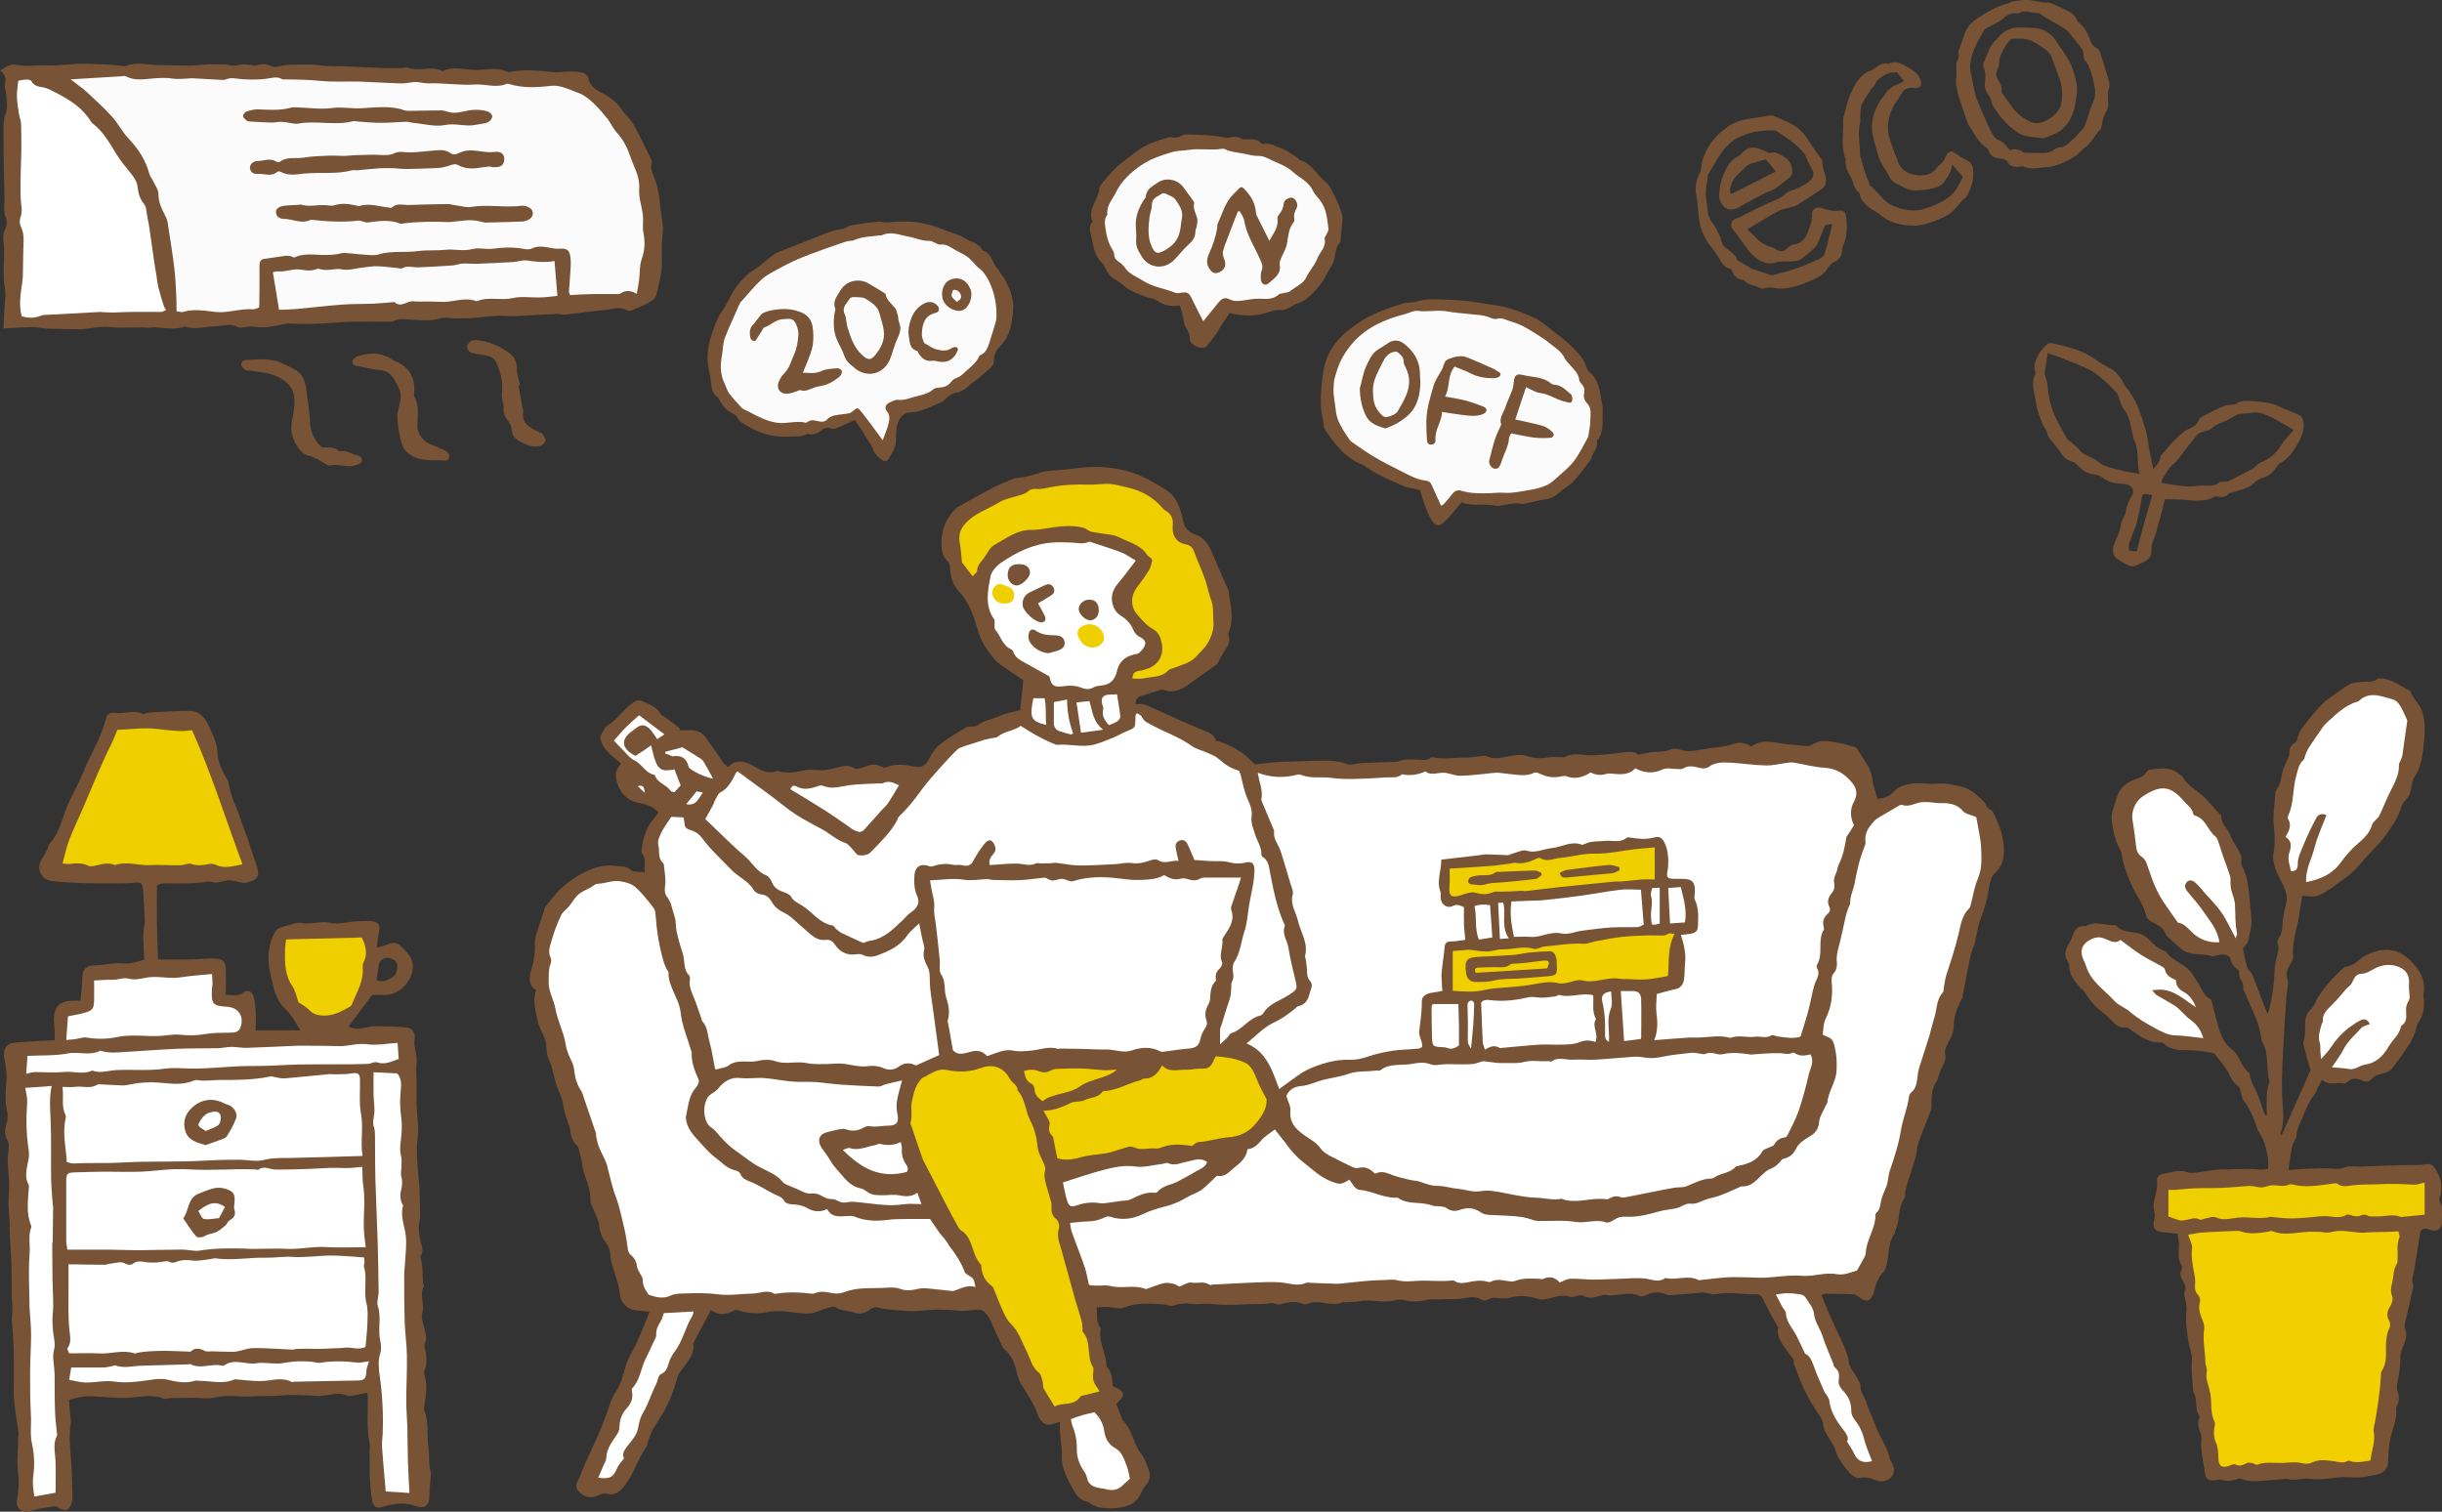 <?xml version="1.0" encoding="UTF-8"?>
<svg id="_レイヤー_2" data-name="レイヤー 2" xmlns="http://www.w3.org/2000/svg" viewBox="0 0 270.18 167.26">
  <rect x="0" y="0" width="270.18" height="167.26" fill="#333333" stroke="none"/>
  <defs>
    <style>
      .cls-1 {
        fill: #785335;
      }

      .cls-1, .cls-2, .cls-3, .cls-4, .cls-5 {
        stroke-width: 0px;
      }

      .cls-2 {
        fill: #fff;
      }

      .cls-3 {
        fill: #f0cf00;
      }

      .cls-4 {
        fill: #fcfbfb;
      }

      .cls-5 {
        fill: #f1cf00;
      }
    </style>
  </defs>
  <g id="_レイヤー_1-2" data-name="レイヤー 1">
    <g>
      <g>
        <path class="cls-1" d="M254.71,99.17c-.23,1.32-.35,2.49-.64,3.62-.27,1.04-.45,2.07-.37,3.14.02.23-.13.49-.27.7-.33.52-.56.98-.35,1.69.18.6-.07,1.33-.12,2-.13,2.07-.27,4.14-.38,6.22-.1,1.95-.18,3.91-.01,5.86.09,1.04.09,2.04-.26,3.04-.01.03.07.09.13.16,1.06-2.37,2.11-4.73,3.19-7.17-.23-.83-.5-1.79-.76-2.75-.03-.12-.05-.27-.02-.39.27-.83.12-1.7.23-2.54.05-.38.3-.8.58-1.06.28-.26.4-.53.54-.87.19-.46.53-.87.83-1.29.65-.93,1.47-1.69,2.29-2.47.04-.04.11-.1.17-.1.96-.02,1.47-.84,2.22-1.23,1.74-.91,3.43-.93,4.9.48,1.06,1.02,1.82,2.18,1.53,3.77-.04.22.03.45.04.68.04.86-.06,1.67-.58,2.41-.24.35-.27.84-.44,1.25-.17.41-.33.84-.58,1.21-.65.96-1.31,1.92-2.04,2.83-.2.24-.62.33-.95.43-.43.13-.87.19-1.19.58-.26.31-.66.4-1.06.19-.58-.29-1.12-.3-1.63.16-.09.08-.25.19-.34.17-.79-.21-1.68.31-2.47-.42-.2.4-.38.73-.55,1.07-.06.12-.07.26-.14.36-.6.77-1.03,1.6-1.37,2.53-.27.75-.73,1.4-.77,2.25-.02.39-.39.75-.47,1.14-.18.84-.27,1.7-.41,2.64.66-.05,1.29-.11,1.91-.14.67-.03,1.35-.03,2.02-.06.75-.03,1.48.23,2.27-.09.53-.22,1.2-.07,1.81-.09.58-.02,1.15-.05,1.73-.07.89-.03,1.78-.06,2.66-.09.61-.02,1.22-.01,1.83-.02.29,0,.58-.02.86-.07.65-.12.91.07,1.25.62.58.98.75,1.97.39,3.06-.05.14-.05.35.03.47.44.74.19,1.53.2,2.3,0,.67-.44.98-1.11.85-.16-.03-.3-.12-.46-.15-.44-.08-.77,0-.84.54-.1.76-.24,1.52-.36,2.28-.12.76-.21,1.53-.38,2.27-.08.36-.18.68-.02,1.03.05.11.03.26,0,.39-.3,1.31-.6,2.63-.9,3.94-.04.19-.07.41,0,.57.32.77.03,1.46-.27,2.15-.18.42-.25.82-.24,1.3.01.76-.14,1.53-.28,2.29-.07.38-.17.72-.04,1.13.18.55.25,1.15-.07,1.71-.05.08-.1.19-.09.27.17,1.31-.5,2.47-.7,3.7-.11.72-.16,1.45-.17,2.18-.01.75-.54,1.34-1.28,1.43-.57.07-1.13.26-1.7.3-.71.05-1.42-.05-2.13-.02-1.15.05-2.33.35-3.45.18-.89-.13-1.72.3-2.57,0-.08-.03-.19.01-.29.02-1.16.09-2.32.21-3.48.25-.52.02-1.04-.14-1.56-.31-.63.18-1.24.44-1.95.15-.24-.1-.57.04-.86.06-.56.04-.94-.17-.99-.69-.13-1.28-.53-2.53-.4-3.85.03-.27-.06-.58-.16-.85-.17-.47-.31-.93-.09-1.42.04-.08.08-.23.04-.28-.58-.75-.18-1.73-.6-2.52-.09-.16-.12-.37-.13-.56-.06-1.02-.2-2.06-.11-3.08.07-.79-.3-1.42-.39-2.12-.16-1.15-.36-2.32-.21-3.5.04-.3-.05-.63-.09-.94-.06-.44-.29-.84-.04-1.32.09-.19-.07-.56-.21-.8-.27-.47-.49-.91-.19-1.46.06-.1.06-.28,0-.37-.49-.73-.31-1.54-.3-2.33,0-.39-.09-.77-.15-1.19-.6-.06-1.18-.11-1.76-.18-.75-.1-1.04-.48-.86-1.21.11-.43.12-.8,0-1.23-.09-.36-.05-.79.05-1.16.18-.69.37-1.37.29-2.1-.05-.4.24-.69.63-.74.88-.12,1.73-.55,2.67-.2.31.12.71.08,1.06.04.8-.09,1.59-.23,2.39-.33.28-.04.58,0,.87,0,.77-.02,1.55-.07,2.32-.07.54,0,1.09.07,1.63.08.28,0,.56-.06.72-.08-.01-.52.03-.96-.04-1.37-.11-.59-.25-1.19-.46-1.75-.21-.53-.61-.99-.77-1.53-.32-1.06-.79-2.04-1.45-2.92-.39-.53-.15-1.32-.76-1.73-.56-.37-.69-1-1.01-1.52-.39-.63-.87-1.21-1.33-1.8-.09-.12-.26-.23-.4-.24-.86-.11-1.73-.28-2.6-.27-1,0-1.95,0-2.73-.73-.08-.08-.23-.13-.34-.13-1.26.06-2.2-.65-3.17-1.29-.21-.14-.45-.4-.65-.37-.76.11-1.18-.3-1.65-.8-.57-.61-1.28-1.08-1.87-1.68-.42-.43-.73-.98-1.1-1.47-.13-.18-.32-.31-.47-.48-.61-.67-1.19-1.36-1.2-2.35,0-.18-.05-.4-.16-.54-.47-.59-.27-1.16,0-1.74.14-.29.33-.56.44-.86.26-.74.53-1.44,1.53-1.27,1.04-.68,2.13-.07,3.19-.12.06,0,.15,0,.19.04.77.87,1.94.58,2.86,1,.28.13.56.31.77.54.49.52,1,1.02,1.69,1.26.06.02.15.03.18.07.42.63,1.06.98,1.68,1.37.26.17.52.35.75.56.21.19.4.4.56.64.25.37.45.77.7,1.14.36.55.54,1.25,1.24,1.55.08.04.13.22.16.34.25.96.47,1.93.76,2.88.28.93.68,1.79,1.51,2.39.27.2.47.53.65.83.35.57.57,1.24,1.14,1.66.05.04.11.1.12.15.1,1,.73,1.78,1.04,2.69.21.6.4,1.21.62,1.81.02.07.14.1.23.17,0-.85-.02-1.66.01-2.48.01-.34.14-.68.21-1.02.03-.12.1-.26.07-.37-.4-1.42.01-2.98-.8-4.33-.12-.2-.08-.5-.14-.75-.08-.37-.16-.75-.27-1.1-.14-.43-.31-.85-.49-1.27-.34-.79-.69-1.57-1.04-2.36-.06-.15-.17-.31-.15-.45.05-.38-.08-.66-.3-.97-.16-.23-.12-.6-.19-1-.4-.28-.85-.62-.92-1.29-.02-.17-.34-.39-.55-.43-.31-.06-.65.01-.97.05-.16.02-.34.17-.46.13-1.01-.36-2.14-.06-3.11-.58-.17-.09-.33-.21-.47-.33-.37-.32-.72-.64-1.08-.97-.19-.18-.44-.35-.51-.56-.23-.7-.8-.97-1.37-1.28-.3-.16-.71-.4-.77-.67-.29-1.35-1.19-2.41-1.72-3.64-.49-1.12-.88-2.21-1.06-3.4-.02-.16-.1-.31-.18-.45-.45-.79-.66-1.65-.81-2.55-.09-.56-.18-1.08,0-1.62.22-.68.38-1.38.67-2.02.32-.7.95-1.16,1.64-1.44.55-.21,1.11-.34,1.46-.89.08-.12.25-.24.39-.26,1.12-.16,2.26-.32,3.24.48.15.12.33.24.42.4.47.82,1.29,1.25,1.97,1.85.82.71,1.5,1.58,2.25,2.38-.06.86.68,1.35.96,2.06.23.6.6,1.15.92,1.71.23.4.45.79.34,1.28-.03.15,0,.34.06.48.68,1.23.75,2.57.87,3.92.06.67.13,1.34.19,2,.08.82-.24,1.53-.34,2.29-.04.34-.41.64-.61.92.16.72.26,1.41.47,2.08.1.31.45.54.58.85.5,1.25.96,2.52,1.44,3.78.07.17.17.33.27.55.46-1.61.7-3.17.74-4.77.02-.58.15-1.15.29-1.72.1-.44.23-.86.05-1.33-.06-.15,0-.41.11-.55.42-.56.42-1.18.46-1.84.04-.69.22-1.38.38-2.07.2-.88-.14-1.61-.53-2.35-.52-1.01-1.07-2.11-.87-3.21.19-1.04.13-1.98.03-3.01-.12-1.19.1-2.41.18-3.61,0-.1.02-.21.08-.28.62-.77.53-1.78.89-2.64.09-.21.2-.4.28-.61.11-.26.28-.53.28-.8.01-.54.14-.96.63-1.23.1-.06.21-.19.23-.3.14-1.02.89-1.69,1.46-2.44.65-.85,1.39-1.71,2.27-2.3.68-.46,1.33-1,2.05-1.4.42-.23.99-.24,1.5-.29.53-.05,1.07.1,1.56-.29.16-.13.5-.09.74-.06,1.12.17,1.99.89,2.96,1.38.3.91,1.13,1.47,1.38,2.49.33,1.32.18,2.59.05,3.85-.12,1.12-.34,2.29-1.05,3.27-.15.21-.18.53-.23.8-.1.61-.21,1.2-.7,1.67-.22.21-.39.53-.48.83-.36,1.21-1.1,2.18-1.82,3.19-.62.88-1.44,1.56-2.11,2.36-.67.8-1.33,1.56-2.17,2.15-1.02.71-1.95,1.57-3.12,2.03-.25.1-.56.07-.85.07-.28,0-.56-.03-.9-.06Z"/>
        <path class="cls-5" d="M242.13,136.6c.61-.09,1.14-.21,1.67-.24,1.2-.08,2.39-.12,3.59-.17.19,0,.39,0,.57.07.96.32,1.91.19,2.87.04.19-.03.41-.14.57-.08,1.55.62,3.12-.02,4.67.07.16,0,.31-.01.47,0,.45.02.94.16,1.35.04,1.15-.32,2.26.01,3.38.06.41.01.82-.05,1.24-.06.55-.02,1.09-.01,1.64-.03.38,0,.77-.04,1.21-.06.04.22.18.51.1.7-.33.81-.12,1.65-.2,2.47-.01.13.03.29-.04.38-.47.68-.37,1.49-.57,2.23-.13.48-.17.91.02,1.42.12.32-.05.83-.25,1.16-.32.53-.4.98-.08,1.54.12.2.13.58.03.8-.33.69-.39,1.38-.39,2.15,0,.87.08,1.81-.47,2.61-.1.14-.08.37-.09.57-.09,1.7-.36,3.38-.65,5.06-.06.35-.2.72-.14,1.06.2,1.13-.26,2.16-.36,3.21-.42.06-.78.13-1.16.17-.24.02-.48,0-.72-.02-.22-.02-.5-.18-.65-.1-.54.32-1.02.08-1.56.02-.77-.09-1.59-.24-2.38.15-.29.14-.71.17-1.03.09-.78-.2-1.52-.07-2.29-.04-.91.03-1.83-.17-2.73.19-.13.06-.36-.13-.54-.17-.22-.04-.49-.1-.65,0-.41.23-.77.39-1.25.14-.15-.08-.43.06-.63.14-.86.33-1.24.03-1.24-.87,0-.58-.05-1.2-.28-1.71-.25-.55-.23-1.06-.17-1.6.03-.22.12-.5.03-.67-.51-.99-.28-2.08-.47-3.11-.05-.28-.11-.57-.2-.84-.17-.53-.32-1.03-.19-1.61.07-.31-.15-.68-.16-1.03-.01-1.22-.32-2.42-.13-3.66.06-.35-.08-.77-.23-1.12-.26-.61-.43-1.2-.24-1.88.07-.23-.04-.62-.21-.79-.34-.35-.36-.72-.33-1.16.03-.38,0-.78-.08-1.15-.18-.94-.37-1.87-.25-2.86.05-.4-.23-.85-.42-1.47Z"/>
        <path class="cls-2" d="M257.38,90.17c-.57-.22-.94,0-1.11.33-.52.99-1.01,2-1.43,3.04-.28.68-.64,1.34-.62,2.13,0,.39-.16.77-.76.71-.1-.67-.43-1.31-.17-2.04.22-.64.31-1.29-.42-1.74.4-.67.7-1.28.29-1.98-.06-.09-.05-.27,0-.38.66-1.37.47-2.9.88-4.33.19-.64.24-1.32.79-1.81.13-.12.15-.35.22-.53.13-.29.23-.59.4-.85.49-.75,1-1.49,1.51-2.22.13-.19.28-.36.45-.52,1.03-.92,2-1.95,3.4-2.34.06-.02.13-.04.17-.08,1.18-1.13,2.45-.51,3.71-.19.53.14.77.56,1.01.98.23.42.41.87.64,1.37-.17,1.23-.35,2.54-.54,3.84-.03.19-.11.36-.18.54-.07.18-.22.36-.21.54.05,1.02-.42,1.87-.86,2.75-.47.94-.87,1.93-1.31,2.88-.08.17-.26.29-.38.43-.15.17-.36.33-.41.53-.25.9-.85,1.49-1.55,2.08-.73.61-1.37,1.36-1.93,2.13-.94,1.29-2.23,1.85-3.82,2.16-.09-1.42.61-2.55.91-3.75.31-1.24.86-2.41,1.34-3.68Z"/>
        <path class="cls-2" d="M247.35,103.8c-.59-1.08-1.01-2.04-1.6-2.88-.56-.8-1.28-1.5-1.93-2.24-.13-.14-.23-.31-.36-.44-.2-.21-.39-.43-.61-.61-.31-.25-.67-.34-.95.02-.26.33-.14.67.11.98.59.72,1.22,1.42,1.75,2.19.72,1.06,1.6,2.04,1.79,3.43-1.21.1-2.31-.34-3.14-1.21-.48-.5-.9-.91-1.45-.95-.51-.73-.94-1.37-1.39-2-.9-1.25-1.44-2.67-1.91-4.11-.16-.48-.3-.91-.74-1.21-.4-.28-.54-.68-.59-1.17-.09-.93-.23-1.86-.38-2.79-.18-1.05.28-2.16,1.19-2.74.06-.03.11-.07.16-.1,1.87-1.17,2.94-.98,4.39.75.35.41.86.69.95,1.29.01.08.1.2.18.22,1.23.33,1.42,1.67,2.31,2.34.18.14.25.43.34.67.18.51.33,1.03.51,1.55.25.72.53,1.43.76,2.16.07.23.02.5.04.75.02.25.02.51.08.75.13.52.37,1.04.41,1.57.07,1.09,0,2.19.24,3.27.02.1-.07.23-.17.53Z"/>
        <path class="cls-3" d="M268.26,130.83v3.57c-.78.08-1.55.16-2.31.23-.13.01-.27.04-.38,0-.86-.34-1.73,0-2.6-.04-.38-.02-.75.09-1.12-.13-.15-.09-.4-.07-.57,0-.42.18-.82.14-1.23-.02-.14-.05-.35-.08-.47-.01-.81.47-1.65.1-2.47.13-.58.01-1.15.11-1.72.15-.67.05-1.35.11-2.03.1-.68,0-1.35-.1-2.03-.16-.03,0-.07-.02-.1-.02-1.19.3-2.4-.02-3.6.09-.78.07-1.61.38-2.45-.02-.32-.15-.81.07-1.22.13-.19.03-.43.19-.55.12-.59-.33-1.14-.02-1.7.06-.18.02-.38.07-.55.02-.42-.12-.83-.28-1.25-.43v-2.95c.23,0,.48.01.73,0,.74-.05,1.48-.14,2.22-.17,1-.04,2.01,0,3.02-.05,1.02-.04,2.04-.17,3.06-.21.43-.01.86.17,1.29.16.44-.02.87-.26,1.3-.24.58.02,1.15.2,1.72-.07.11-.05.26-.05.38-.02,1.45.39,2.88.12,4.31-.07.22-.03.51-.11.65,0,.61.43,1.23.21,1.87.15.9-.1,1.8-.05,2.71-.1,1.32-.08,2.64-.02,3.96.05.31.01.62-.13,1.12-.24Z"/>
        <path class="cls-2" d="M258.01,118.07c.52-.78.96-1.34,1.28-1.97.47-.94,1.28-1.59,1.95-2.35.2-.23.6-.29.96-.44-.21-.44-.53-.65-.99-.44-.37.17-.72.41-1.06.65-.88.62-1.61,1.37-2.2,2.28-.3.47-.71.87-1.14,1.38-.03-.3-.06-.59-.09-.88-.02-.32.03-.67-.07-.96-.24-.72.05-1.37.22-2.04.02-.09.14-.17.13-.26-.09-.89.52-1.37,1.06-1.91.55-.54,1.03-1.15,1.54-1.73.09-.1.19-.18.29-.26.55-.37.4-1.37,1.43-1.4.62-.02,1.21-.54,1.84-.77.78-.28,1.59-.29,2.36.07.73.33,1.05.92,1.01,1.72-.02.41,0,.83.05,1.25.03.32.04.58-.17.89-.19.29-.23.73-.2,1.1.03.58.07,1.11-.5,1.47-.03.02-.06.04-.06.07-.16.93-.93,1.49-1.37,2.25-.61,1.07-1.4,1.83-2.67,2.02-.59.09-1.06.61-1.74.47-.58-.11-1.18-.12-1.88-.19Z"/>
        <path class="cls-2" d="M243.78,114.87c-1.03-.11-2.04-.28-3.06-.31-.87-.02-1.55-.4-2.28-.79-.98-.53-1.93-1.08-2.78-1.82-.52-.46-1.26-.69-1.72-1.2-1.1-1.22-2.61-2.14-3.13-3.84-.13-.42-.38-.77-.47-1.24-.15-.77.21-1.25.7-1.56.48-.31,1.1-.56,1.74-.28.18.08.37.14.54.22.44.21.87.28,1.29-.05.76.56,1.48,1.14,2.26,1.64.72.46,1.5.83,2.24,1.25.16.09.38.22.41.36.12.68.64.94,1.22,1.19,0,.64.32,1.02.91,1.34.59.32,1.02.92,1.31,1.68-1.22-.8-2.23-1.78-3.65-1.95-.33-.04-.67.02-1.21.04.26.29.35.45.49.54.69.42,1.41.79,2.09,1.23.31.2.56.51.84.76.26.24.49.51.78.71.73.52,1.23,1.19,1.47,2.09Z"/>
      </g>
      <g>
        <path class="cls-1" d="M201.54,143.32c.31.77.59,1.51.91,2.23.48,1.08,1.02,2.14,1.5,3.24.26.6.52,1.23.6,1.86.09.82.72,1.3,1.01,1.99.09.21.29.42.28.62-.05.74.47,1.28.66,1.94.16.57.44,1.1.66,1.65.19.46.36.93.55,1.38.45,1.05,1.14,2,1.37,3.15.03.16.13.3.22.44.58.95.11,1.94-1,2.08-.16.02-.34.01-.5-.04-.68-.23-1.3-.52-2.1-.32-.32.08-.89-.33-1.15-.66-.58-.75-1.23-1.48-1.49-2.45-.11-.41-.39-.77-.61-1.14-.34-.57-.71-1.11-.76-1.82-.03-.33-.26-.68-.47-.97-1.09-1.59-1.94-3.29-2.56-5.12-.07-.22-.22-.45-.2-.66.03-.38-.22-.54-.41-.8-.65-.96-1.58-1.85-1.31-3.06-.36-.63-.68-1.16-.97-1.7-.27-.5-.49-1.02-.75-1.52-.14-.29-.36-.44-.71-.43-1.52.03-3.03-.32-4.55,0-.27.06-.59-.09-.88-.13-.22-.03-.45-.08-.67-.06-.92.07-1.83.18-2.75.24-.4.03-.85.1-1.18-.05-.73-.34-1.39-.24-2.08.05-.24.1-.58.24-.76.15-1.23-.63-2.49.09-3.72-.13-.22-.04-.47.02-.69.09-.65.21-1.27.35-1.92-.03-.13-.08-.37.02-.56.04-.26.04-.55.19-.76.12-.91-.31-1.73-.01-2.58.22-.33.09-.73.09-1.05,0-1.07-.35-2.12-.44-3.2-.11-.3.09-.66.05-.99.03-.46-.04-.91-.13-1.35.16-.17.11-.51.12-.67.02-.93-.61-1.87-.09-2.81-.09-.75,0-1.51.03-2.26.05-.3,0-.6-.05-.88.02-.79.17-1.56.28-2.36.11-.39-.08-.83-.18-1.18-.07-1.15.35-2.29.03-3.43.06-.33,0-.65.12-.98.14-.45.03-.91.03-1.36.05-.03,0-.07-.03-.1-.02-1.27.61-2.61-.36-3.89.17-.17.07-.42.09-.59.01-.8-.35-1.57-.16-2.35.04-.16.04-.36.08-.49.02-.55-.26-1.09-.02-1.64-.03-1.85-.02-3.69.24-5.54,0-.64-.08-1.31.02-1.96.02-.26,0-.52-.08-.79-.08-.28,0-.56.02-.83.06-.39.06-.82.29-1.15.18-.65-.2-1.28-.17-1.93-.2-1.06-.05-2.05,0-3.08.42-.55.22-1.29-.06-1.94-.08-.34-.01-.68.05-1.08.08.12.83-.11,1.58.41,2.21.04.05.04.13.03.19-.26,1.4.61,2.62.64,3.98,0,.06.01.15.05.19.6.59.58,1.38.64,2.11,1.42.6,1.5,1.01.4,1.96.19.5.39,1.02.59,1.53.04.09.03.23.09.28,1.09,1,1.18,2.55,2.05,3.68.39.51.61,1.16.84,1.77.22.58.23,1.15-.24,1.68-.28.32-.48.71-.66,1.1-.58,1.2-1.69,1.4-2.83,1.52-.49.05-1,0-1.5-.05-.29-.03-.57-.14-.84-.26-.27-.12-.5-.36-.78-.43-.81-.19-1.22-.83-1.55-1.45-.59-1.11-1.26-2.27-1.19-3.54.07-1.27-.33-2.47-.2-3.82-.22.06-.4.09-.56.15-.72.3-1.21.18-1.64-.44-.11-.16-.22-.34-.28-.53-.42-1.29-1.23-2.36-1.9-3.51-.28-.48-.36-1.07-.52-1.61-.24-.84-.62-1.59-1.3-2.16-.1-.08-.17-.21-.23-.33-.42-.92-.83-1.86-1.26-2.78-.16-.32-.36-.65-.6-.9-.16-.17-.45-.29-.68-.3-.56,0-1.12.1-1.69.12-.43.01-.85-.06-1.28-.08-.72-.03-1.46-.08-2.18-.04-.88.05-1.74.2-2.64.14-1.19-.07-2.36-.14-3.52-.41-.24-.06-.59.11-.81.28-.56.43-1.1.51-1.77.28-.64-.22-1.35-.17-1.97-.57-.22-.14-.65,0-.96.09-.57.16-1.11.49-1.68.57-.64.08-1.31,0-1.96-.08-1.02-.14-2.03-.24-3.06-.02-1.09.23-2.4.06-3.36-.29-.85.43-1.75.81-2.77.03-.65,1.24-1.27,2.41-1.98,3.74.25,1.17-.68,2.09-1.39,3.05-.18.25-.28.43-.36.72-.36,1.38-.89,2.71-1.61,3.95-.38.65-.81,1.27-1.17,1.93-.23.43-.35.91-.52,1.37-.04.12-.04.28-.11.38-1.02,1.44-1.44,3.23-2.63,4.55-.45.5-.96.89-1.75.65-.27-.08-.64.04-.92.17-.75.35-1.41.29-2.03-.28-.5-.45-.56-.81-.23-1.4.19-.34.32-.72.47-1.08.13-.3.25-.62.38-.92.48-1.05.98-2.08,1.43-3.13.37-.85.68-1.72,1.01-2.58.11-.3.18-.61.3-.9.13-.33.26-.68.46-.97.62-.9.91-1.91,1.19-2.96.23-.88.8-1.67,1.18-2.51.36-.78.68-1.58,1.01-2.37.15-.36.28-.72.46-1.2-.36-.04-.76-.11-1.17-.13-1.3-.06-2.03-.84-2.15-2.11-.07-.75-.36-1.47-.56-2.2-.15-.54-.41-1.08-.42-1.62-.01-.6-.16-1.09-.5-1.57-.41-.57-.69-1.16-.75-1.91-.05-.63-.43-1.23-.66-1.85-.12-.31-.34-.63-.32-.93.1-1.38-.69-2.55-.88-3.86-.06-.42-.16-.84-.27-1.26-.08-.32-.1-.73-.31-.92-.51-.47-.68-1.04-.76-1.69-.03-.26-.12-.52-.21-.77-.25-.71-.5-1.41-.6-2.19-.09-.73-.51-1.41-.74-2.13-.29-.95-.42-1.97-.84-2.85-.35-.73-.15-1.49-.41-2.18-.25-.68-.67-1.32-.81-2.01-.22-1.09-.59-2.2-.18-3.38-1.16-.84-.59-1.92-.36-2.91.17-.75.27-1.44.23-2.23-.04-.81.38-1.66.61-2.48.12-.41.27-.81.41-1.21.04-.13.03-.28.11-.38.56-.69,1.07-1.43,1.71-2.03.64-.6,1.38-1.13,2.14-1.57,1.19-.66,2.45-1.17,3.86-.98.6.08,1.21-.05,1.77.46.32.28.99.18,1.56.25-.15-.65.24-1.39-.29-2.04-.11-.13-.09-.39-.06-.58.18-1.25.53-2.44,1.41-3.4.16-.17.27-.38.44-.6-.62-.75-1.57-.94-2.42-1.12-1.43-.3-2.31-1.78-2.29-3.21,0-.34.33-.68.55-1.1-.5-.43-1.1-.86-1.57-1.4-.33-.38-.6-.88-.71-1.37-.06-.27.26-.64.42-.95.08-.15.15-.33.29-.4,1.14-.65,1.82-1.81,2.87-2.57.37-.27.7-.36,1.1-.18.75.34,1.54.61,2.01,1.39.14.23.47.34.7.51.49.37.97.75,1.45,1.12-.03.06-.06.13-.09.19.36,0,.72.02,1.08,0,.8-.06,1.44.22,1.9.87.65.92,1.27,1.85,1.92,2.76.11.16.28.27.47.44.94-.89,1.83-.7,2.87-.1.73.42,1.57.95,2.53.53.03-.01.07-.01.1,0,.98.3,1.92.16,2.9-.06.66-.15,1.37,0,2.07-.02.36,0,.71-.1,1.07-.16.83-.15,1.63-.62,2.5-.03.18.12.57,0,.84-.1,1.18-.44,1.43-.44,2.43.03,1.03-.44,2.09-.4,3.12-.18,1.02.22,1.41.02,1.89-.92.29-.57.7-1.15,1.2-1.54.89-.69,1.87-1.25,2.83-1.84.16-.1.39-.07.58-.09.2-.03.45.03.58-.07.74-.6,1.68-.71,2.51-1.09.71-.32,1.52-.44,2.32-.66.11-1.08.22-2.15.35-3.31-.62-.42-1.38-.92-2.12-1.44-.38-.27-.79-.52-1.07-.87-.71-.86-1.34-1.72-1.72-2.85-.41-1.23-.71-2.54-1.45-3.65-.18-.28-.35-.58-.58-.8-.78-.77-1.14-1.71-1.16-2.77,0-.37-.07-.63-.35-.87-.46-.4-.56-.94-.59-1.53-.09-1.45.27-2.75,1.24-3.85.17-.2.35-.41.57-.54,1.29-.73,2.58-1.45,3.89-2.14.64-.33,1.32-.58,1.98-.87.15-.07.31-.15.47-.16.93-.1,1.82-.29,2.72-.61.84-.3,1.82-.25,2.73-.35,1.02-.1,2.03-.27,3.05-.29,2.11-.06,4.15.34,6.04,1.29.82.41,1.61.91,2.38,1.42.81.54,1.16,1.41,1.42,2.32.07.22.15.45.18.68.11,1,.63,1.54,1.61,1.85.48.15.95.64,1.22,1.09.47.78.77,1.67,1.14,2.51.34.77.68,1.55,1.02,2.33.03.06.09.11.09.17.14,1.53.68,3.05.02,4.59-.05.11-.08.27-.04.37.27.7-.07,1.22-.44,1.75-.24.35-.42.75-.63,1.12-.08.14-.15.32-.28.41-.61.44-1.24.86-1.85,1.29-.22.15-.43.31-.64.47-1,.74-1.99,1.5-3.35,1-.06-.02-.14-.04-.19-.02-.78.23-1.56.46-2.33.71-.39.13-.59.42-.54.93.62-.18,1.16.07,1.72.32,1.93.87,3.86,1.75,5.82,2.56.62.26,1.18.46,1.32,1.12,1.75.46,3.16,1.35,4.32,2.63,1.11-.11,2.25-.3,3.4-.3,1.15,0,2.29-.1,3.43-.11,1.1,0,2.24-.08,3.34.36.46.19,1.09-.08,1.65-.1,1.15-.06,2.3-.09,3.45-.13.2,0,.42.02.59-.06.73-.34,1.49-.18,2.25-.19.45,0,.91.15,1.32-.2.08-.07.26-.07.39-.04,1.13.22,2.28,0,3.41.02.68,0,1.36-.12,2.04-.19.1,0,.22-.04.3,0,1.08.55,2.15.03,3.22-.07.44-.04.82-.09,1.25.06.76.27,1.54.32,2.35.18.54-.1,1.11-.02,1.66-.03.07,0,.15.04.2,0,1.03-.59,2.11-.15,3.16-.21,1.15-.06,2.31-.17,3.45-.34.63-.09,1.19-.06,1.58.28.61-.12,1.12-.27,1.64-.31.66-.05,1.31.02,1.95-.29.29-.14.75-.07,1.07.05.8.29,1.56.09,2.33-.03.56-.09,1.11-.18,1.67-.24.62-.06,1.21-.16,1.81-.38.65-.23,1.39-.13,2.02.29,1.1-.84,2.28-.49,3.46-.32.94.14,1.9.19,2.86.27.12,0,.26-.07.37-.14,1.17-.78,2.37-.26,3.56-.11.03,0,.05.04.08.05.48.17,1.21.2,1.4.54.6,1.08,1.52,2.01,1.66,3.35.07.71.37,1.39.58,2.15.66-.06,1.33-.26,1.74-.75.56-.65,1.32-.82,2.02-.93.9-.14,1.86.08,2.77,0,.96-.1,1.85.14,2.74.33,1.01.22,1.79.99,2.51,1.7.24.24.26.71.71.84.11.03.21.17.27.28.75,1.45,1.32,2.98,1.2,4.64-.05.74-.31,1.49-.98,2.09-.43.38-.59,1.17-.69,1.8-.16,1.09-.44,2.12-.85,3.14-.37.91-.46,1.92-.71,2.88-.11.44-.35.85-.44,1.3-.32,1.52-.61,3.05-.9,4.57-.01.07-.02.14-.05.19-.57,1.02-.92,2.06-.94,3.28-.01.74-.56,1.46-.85,2.19-.08.2-.14.45-.09.64.16.58-.09,1.03-.34,1.51-.18.34-.29.72-.43,1.08-.05.13-.03.28-.1.38-.63.86-.66,1.86-.62,2.86,0,.1,0,.21-.03.3-.44,1.13-.88,2.26-1.31,3.39-.1.27-.17.55-.23.84-.08.38-.12.77-.22,1.14-.19.7-.42,1.4-.64,2.1-.11.35-.24.69-.34,1.04-.07.24-.11.5-.15.75-.03.19.03.45-.07.58-.79,1.1-.45,2.52-1.05,3.66-.04.09,0,.22-.06.29-.77,1.05-.56,2.34-.9,3.5-.07.25-.12.56-.29.71-.64.58-.84,1.34-1.05,2.11-.32,1.2-.87,1.39-1.8.62-.14-.11-.33-.22-.5-.23-1.1-.04-2.19-.05-3.29-.06-.05,0-.11.07-.2.14Z"/>
        <path class="cls-2" d="M201.67,114.46c.07-.62.05-1.22.37-1.86.58-1.17.74-2.48.63-3.8-.04-.43-.08-.82.28-1.2.23-.26.32-.75.28-1.12-.08-.68.09-1.3.26-1.94.28-1.06.48-2.13.73-3.2.07-.31.19-.62.29-.92.06-.16.19-.31.19-.46-.03-.8.36-1.5.5-2.25.25-1.35.54-2.69,1.06-3.96.07-.18.17-.39.14-.57-.15-1,.36-1.7.99-2.36.15-.16.34-.29.53-.4.68-.41,1.37-.81,2.06-1.21.14-.08.33-.2.44-.16.77.3,1.41-.19,2.11-.28.32-.04.65-.03.97-.01.39.02.78.11,1.17.1.95-.02,1.81.07,2.51.88.29.34.88.41,1.47.66.15.81.33,1.71.47,2.62.08.52.07,1.06.1,1.59.04.93-.05,1.83-.43,2.72-.36.84-.48,1.77-.72,2.65-.05.19-.08.42-.21.54-.75.71-.91,1.71-1.12,2.62-.37,1.6-.88,3.16-1.39,4.71-.15.47-.2.97-.29,1.46-.03.16,0,.38-.09.48-.74.78-.65,1.83-.94,2.76-.22.7-.37,1.41-.58,2.11-.36,1.17-.75,2.33-1.12,3.5-.08.25-.11.51-.15.77-.12.71-.09,1.46-.75,1.97-.12.09-.2.28-.22.43-.16,1.28-.69,2.48-.89,3.72-.25,1.56-.73,3.01-1.23,4.48-.14.4-.17.84-.25,1.26-.03.16-.07.31-.12.46-.19.49-.43.96-.56,1.45-.14.53-.11,1.12-.58,1.52-.04.04-.08.12-.08.18.03,1.49-.97,2.71-1.07,4.17,0,.16-.05.33-.12.48-.26.49-.54.96-.85,1.52-.67.2-1.46.56-2.26.41-1.3-.24-2.52.29-3.82.18-1.37-.12-2.77.15-4.15.21-.66.03-1.32-.04-1.99-.04-.71-.01-1.43-.04-2.14,0-1.02.07-2.04.2-3.06.31-.03,0-.07.02-.1,0-1.14-.61-2.36.02-3.53-.21-.06-.01-.15-.04-.2,0-.74.52-1.46.11-2.21.03-.91-.09-1.84,0-2.76.03-.95.02-1.9.09-2.86.09-.88,0-1.76-.12-2.64-.09-.37,0-.74.25-1.18.41-.48-.56-1.1-.74-1.83-.39-.13.06-.33-.02-.49-.02-.89-.02-1.79-.1-2.65.25-.19.08-.45.05-.67.02-.66-.1-1.31-.29-1.96.05-.08.04-.21.06-.29.04-.79-.28-1.55-.11-2.33.04-.47.09-1,.14-1.45-.18-.05-.03-.13-.05-.19-.04-1.26.16-2.51-.02-3.77.04-.79.04-1.55.15-2.34-.06-.46-.12-.98-.03-1.48-.02-1.41.01-2.81.18-4.21.33-.36.04-.72.09-1.08.08-1.05-.02-2.11-.08-3.16-.12-.03,0-.07,0-.1,0-1.02.48-2.01.02-3.02-.04-.88-.05-1.77-.02-2.66.02-1.55.06-3.1.15-4.66.23-.13,0-.3.09-.38.03-.63-.45-1.36-.13-2.04-.25-.36-.06-.79.25-1.32.45-.12-.06-.36-.24-.64-.31-.34-.08-.73-.15-1.06-.08-.6.14-1.17.39-1.75.58-.09.03-.21.1-.28.07-1.26-.51-2.59,0-3.89-.33-.71-.17-1.55.08-2.38-.13-.15-.64-.25-1.33-.47-1.97-.45-1.31-.97-2.6-1.44-3.91-.1-.29-.12-.61-.18-.97.73-.07,1.32-.15,1.91-.16.68-.02,1.32-.14,1.92-.45.16-.08.39-.14.55-.09,1.26.42,2.46.31,3.67-.27.79-.38,1.65-.65,2.51-.86.85-.21,1.61-.55,2.36-1,.61-.36,1.34-.54,1.89-1.03.37-.33.72-.68,1.08-1.01.14-.13.32-.36.45-.34.87.15,1.33-.52,1.88-.95.65-.51,1.3-1.06,1.41-2,.68-.06,1.07-.45,1.48-.92.44-.52,1.06-.88,1.55-1.26.35.45.74.94,1.13,1.43.29.37.54.76.85,1.09.35.39.73.76,1.14,1.08,1,.79,1.92,1.7,3.15,2.16.95.35,1.03.36,1.98-.21.19.27.36.56.57.8.13.14.32.3.5.32,1.38.11,2.61.88,4.02.88.1,0,.23-.03.29.02,1.13.81,2.54.36,3.75.84.27.11.59.05.88.09.25.04.54.05.73.19.48.36.95.39,1.5.2.82-.29,1.55-.25,2.34.31.45.32,1.2.25,1.82.29,1.28.09,2.57.04,3.8.49.25.09.52.14.79.14,1.35.03,2.73-.11,4.05.11,1.13.18,2.23-.35,3.34.05.24.09.65-.11.9-.28.41-.28.8-.38,1.3-.35,1.27.08,2.49-.25,3.7-.59.63-.18,1.3-.2,1.94-.36.5-.13.99-.54,1.45-.49.59.06,1-.13,1.49-.35.56-.26,1.22-.32,1.8-.54.74-.27,1.46-.62,2.19-.93.06-.03.12-.1.17-.1,1.59.15,2.11-1.52,3.36-1.98.48-.18.88-.6,1.21-1.02.62-.16,1.16-.38,1.52-1.16.25-.52.83-.97,1.36-1.27.7-.39,1.11-.79,1.19-1.66.06-.66.5-1.28.78-1.92.04-.09.14-.17.14-.26.1-1.23.93-2.25,1.01-3.46.05-.81.03-1.64-.14-2.43-.25-1.18-.32-1.17-1.41-1.62Z"/>
        <path class="cls-2" d="M175.97,85.46c.56.29,1.13.36,1.74.17.3-.09.66-.02.98,0,.82.07,1.61.06,2.23-.62,1.02.53,1.99.62,3.05.12.46-.22,1.1-.03,1.65-.04.2,0,.44.04.59-.05.64-.41,1.24-.23,1.89-.06.29.08.71.05.94-.12.77-.57,1.64-.51,2.49-.47,1.29.07,2.57.28,3.86.3.78.02,1.57-.19,2.36-.29.22-.03.45-.06.67-.03,1.15.19,2.3.51,3.46.58,1.31.08,2.24.69,3.02,1.64.54.65.65,1.31.22,2.11-.45.82-.43,1.72,0,2.61-.23.36-.45.72-.68,1.08-.05.08-.15.16-.16.25-.16,1.06-.38,2.1-.87,3.08-.14.27-.13.66-.31.99-.16.29-.24.71-.17,1.04.09.45-.02.77-.29,1.1-.36.44-.52.93-.25,1.48.16.32.07.57-.19.8-.46.39-.58.87-.43,1.44.03.1.06.22.01.3-.73,1.19-.02,2.65-.73,3.85-.06.1-.08.29-.02.39.42.71-.1,1.24-.28,1.85-.28.91-.41,1.87-.66,2.79-.25.95-.56,1.88-.88,2.94-.76.27-1.66.11-2.55-.02-.22-.03-.52-.2-.66-.12-.6.39-1.24.07-1.83.16-.91.13-1.83-.24-2.72.13-1.15-.34-2.3-.08-3.45-.04-.42.02-.84-.02-1.26.01-1.23.08-2.46.18-3.72.28.4-.97.39-1.96.25-2.98-.09-.68.01-1.38.03-2.13.76-.2,1.42-.4,2.09-.54.59-.13.84-.55.92-1.05.1-.58.06-1.18.12-1.77.12-1.06-.1-2.08-.46-3.18.4-.04.71-.07,1.03-.12.66-.1.84-.32.86-.97.03-.96.1-1.9-.35-2.81-.1-.21,0-.52,0-.78.06-1.16-.27-1.52-1.4-1.52-.33,0-.67,0-1-.01-.63-.03-.75-.18-.63-.8.2-1.04.08-2.37-.27-3.09-.32-.65-.58-.85-1.24-.67-.88.24-1.74.14-2.61,0-.13-.02-.31-.04-.39.02-.73.63-1.6.26-2.4.35-.77.08-1.56-.01-2.28.36-.08.04-.21.09-.28.06-1.19-.45-2.23.27-3.34.38-.92.09-1.77.6-2.78.28-.43-.14-1.02.2-1.53.32-.19.05-.38.18-.56.18-.79-.02-1.57-.08-2.35-.09-.33,0-.65.08-.98.12-1.3.15-2.6.3-4.01.46.04,1.21-.55,2.32-.1,3.52.1.26-.02.59.05.88.14.66.74,1.02,1.34.73.49-.24.82-.03,1.22.13,0,.62-.02,1.25,0,1.88.02.57.1,1.13.15,1.74-.62.07-1.12.18-1.61.18-.48,0-.65.23-.69.66-.02.16-.02.33-.04.5-.09.75-.21,1.5-.28,2.25-.04.39,0,.79.02,1.18,0,.26.04.52.07.88-.46.08-.87.17-1.28.22-.52.07-1.01.43-1,.91.02,1.14-.17,2.25-.29,3.38-.04.37.17.77.27,1.15.14.53.08.67-.46.73-.92.1-1.85.09-2.76.23-.94.15-1.88.35-2.77.66-.67.23-1.3.36-2.03.34-.77-.03-1.56.08-2.31.27-.83.21-1.65.51-2.41.88-.67.33-1.27.83-1.89,1.26-.35.24-.68.5-1.12.83-.37-.92-.63-1.76-1.04-2.54-.56-1.07-1.32-2-2.58-2.51,1.01-.81,1.88-1.77,2.96-2.28.92-.43,1.68-.97,2.43-1.6.1-.08.2-.21.32-.24,1.19-.24,1.19-1.31,1.49-2.15.06-.18-.04-.49-.17-.64-.37-.39-.33-.84-.35-1.31-.02-.39-.09-.77-.15-1.16-.01-.1-.08-.2-.06-.29.38-1.46-.5-2.63-.8-3.94-.21-.92-.86-1.77-.57-2.83.11-.4-.15-.9-.28-1.35-.29-1.02-.6-2.03-.91-3.04-.09-.28-.18-.57-.3-.84-.27-.56-.66-1.09-.56-1.77.01-.09-.04-.2-.08-.29-.44-1.05-.88-2.1-1.32-3.14-.01-.03-.03-.07-.02-.1.22-1.01-.25-1.96-.39-2.98,1.5.56,2.92.59,4.36.22.12-.03.27-.05.38,0,1.1.46,2.27.2,3.4.35.79.11,1.59.13,2.38.12,1.21-.02,2.43-.08,3.64-.17.61-.05,1.27.13,1.8-.35.89.19,1.75.06,2.58-.31.61.46,1.25.16,1.91.14.61-.03,1.23.31,1.85.33.85.02,1.7-.11,2.55-.18.66-.05,1.32-.2,1.96-.13.55.06,1.1.13,1.65.19.75.08,1.42.13,2.12-.21.16-.08.46.02.66.12.78.38,1.58.47,2.42.27.16-.04.35-.05.49,0,.96.36,1.83.12,2.67-.42Z"/>
        <path class="cls-2" d="M132.15,95.15c-.29-.68-.5-1.2-.74-1.71-.17-.37-.45-.59-.88-.44-.42.15-.52.49-.44.89.08.42.18.84.3,1.36-.8-.1-1.53.43-2.31-.1-.18-.13-.59-.03-.85.06-.67.24-1.3.39-2.04.28-.6-.09-1.24.1-1.86.13-1.33.06-2.65.15-3.97.14-.84-.01-1.68-.2-2.52-.29-.22-.02-.46.04-.69.05-.35.01-.7,0-1.05.01-.16,0-.36-.07-.49,0-.65.33-1.28.07-1.93.03-.79-.04-1.58.06-2.37.1-.26.01-.52.04-.81.06-.14-.54.1-.88.38-1.2.23-.27.34-.54.2-.91-.28-.74-.67-.85-1.18-.22-.47.58-.88,1.23-1.23,1.89-.28.52-.71.58-1.14.47-.41-.11-.81.01-1.15-.07-.81-.19-1.53-.04-2.29.19-.16.05-.38-.07-.58-.12-.8-.17-1.29.26-1.34,1.1-.04.8-.04,1.56.32,2.33.3.63.02,1.3-.63,1.71-.38.24-.62.57-.92.86-1.07,1.02-2.12,2.12-3.7,2.35-.29.04-.56.18-.73.24-.85-.39-1.63-.74-2.39-1.11-.23-.11-.44-.3-.64-.47-.13-.1-.21-.33-.33-.35-1.51-.24-2.31-1.57-3.51-2.28-.41-.25-.87-.44-1.13-.93-.13-.25-.53-.39-.83-.5-.59-.21-1.06-.48-1.29-1.12-.11-.29-.37-.63-.64-.74-1.06-.41-1.54-1.43-2.35-2.11-1.14-.96-2.18-2.02-3.26-3.04-.35-.33-.7-.67-1.11-1.07.31-.55.58-1.03.84-1.51.11-.2.16-.43.28-.63.16-.28.29-.66.53-.79.93-.48,1.31-1.35,1.76-2.19.03-.05.1-.09.17-.15,1.22.9,2.46,1.8,3.68,2.7.92.68,1.79,1.44,2.75,2.06.94.62,1.95,1.11,2.94,1.66.86.48,1.58,1.18,2.55,1.5.32.1.55.46.81.71.22.22.41.61.65.64.47.07.98.04,1.38-.37,1.06-1.1,2.18-2.15,2.9-3.52.06-.12.08-.28.17-.36.94-.89,1.74-1.89,2.49-2.94.59-.82,1.28-1.58,1.95-2.34.66-.74,1.33-1.47,2.04-2.16.2-.19.53-.28.81-.38.72-.24,1.44-.47,2.16-.69.28-.08.57-.12.85-.19.22-.05.51-.03.66-.16.76-.65,1.8-.62,2.53-1.2,1.2.78,2.35,1.46,3.6,1.96.15.06.32.15.47.14,1.21-.11,2.42.23,3.61.06.83-.12,1.62-.49,2.41-.8.58-.23,1.12-.55,1.7-.79.87-.36.88-.36.9-1.29,0-.13,0-.27.01-.4,0-.06.06-.11.16-.29.2.14.47.24.55.43.2.49.62.63,1.03.86,1.47.82,3.09,1.33,4.47,2.34.49.36,1.14.49,1.71.75.42.19.88.35,1.22.64.9.76,1.26,1.02,2.31,1.36.06.15.16.33.2.51.23.96.41,1.93.85,2.84.26.54.43,1.12.34,1.81-.08.61.2,1.28.4,1.91.24.74.72,1.4.69,2.23,0,.08.08.2.16.25.73.46.67,1.25.84,1.94.12.51.2,1.04.31,1.55.29,1.35.66,2.68,1.23,3.94.03.06.07.14.05.19-.35.9.28,1.62.4,2.41.21,1.3.53,2.56.83,3.83.19.82-.02.88-.76,1.38-.97.65-2.21.95-2.86,2.05-.06.11-.19.22-.31.24-1.29.28-1.97,1.57-3.21,1.95-.19.06-.3.34-.46.5-.22.22-.46.43-.79.74,0-.65-.02-1.13,0-1.61.01-.22.12-.43.19-.65.19-.63.39-1.26.58-1.88.12-.38.28-.75.36-1.14.08-.35.08-.71.11-1.06.02-.19-.03-.41.06-.56.22-.38.19-.74.12-1.15-.05-.33-.04-.77.14-1.04.69-1.04.75-2.26,1.13-3.39.29-.87.35-1.79.48-2.68.2-1.33.6-2.63.63-3.99.02-.88-.25-1.15-1.12-.94-.6.14-1.15.09-1.76-.07-.65-.17-1.37-.08-2.06-.12-.61-.04-1.22-.09-1.72-.12Z"/>
        <path class="cls-2" d="M71.8,143.29c-.37-.51-.71-1.02-.69-1.71,0-.24-.21-.48-.32-.72-.11-.24-.28-.47-.31-.72-.06-.53-.28-.95-.68-1.28-.33-.27-.34-.63-.39-1.05-.13-1.11-.41-2.21-.67-3.31-.16-.67-.34-1.36-.58-2-.44-1.14-.67-2.32-.98-3.49-.19-.72-.63-1.38-.91-2.09-.16-.39-.23-.82-.32-1.23-.02-.1.02-.21-.01-.3-.31-.93-.63-1.85-.95-2.77-.14-.4-.27-.81-.41-1.21-.08-.24-.15-.51-.29-.72-.44-.65-.65-1.36-.74-2.12-.04-.36-.11-.73-.26-1.05-.32-.65-.6-1.25-.72-2.02-.2-1.31-.88-2.54-1.11-3.85-.19-1.07-.82-2-.76-3.16.03-.58-.03-1.15.17-1.72.09-.24.16-.58.06-.78-.35-.68-.07-1.32.1-1.93.26-.95.63-1.88,1.04-2.78.17-.37.57-.63.84-.95.25-.3.47-.61.69-.93.53-.79,1.49-.95,2.19-1.5.18-.14.51-.11.77-.15.62-.1,1.25-.32,1.85-.26.64.06,1.37.24,1.84.63.79.67,1.43,1.54,2.08,2.36.16.21.19.56.21.85.12,1.73.4,3.43.89,5.09.08.29.22.56.34.83.05.12.2.23.19.35-.03,1.62,1.18,2.86,1.35,4.46.15,1.44.77,2.84,1.18,4.26,0,.03.04.06.04.09-.06,1.09.32,2.06.76,3.04.1.22-.09.68-.29.89-.81.87-.83,2.01-1.08,3.05-.1.44.07,1.01.29,1.43.26.52.68.97,1.08,1.41.6.66,1.19,1.36,1.89,1.88.68.5,1.25,1.19,2.14,1.38.21.04.51.18.57.35.25.67.84.77,1.39,1.02.78.35,1.5.82,2.26,1.21.45.24.98.32,1.27.87.11.21.57.31.87.32.61.02,1.13.12,1.69.44.61.36,1.38.46,2.15.08.47.92,1.31.83,2.15.78.29-.02.61-.06.86.05,1.21.5,2.44.53,3.71.36.62-.08,1.25-.08,1.87-.09.92-.02,1.84,0,2.79,0,.31.46.67,1,1.05,1.54.17.24.39.44.57.67.16.2.29.41.43.62.02.03,0,.07.03.09.73.9,1.35,1.86,1.76,2.96.06.16.29.27.45.37.57.38.57.37.73,1.28-.84-.29-1.54.14-2.27.38-.09.03-.2.07-.29.06-.88-.09-1.76-.2-2.64-.28-.38-.03-.78-.05-1.15.04-.69.16-1.33.25-2.04-.02-.5-.18-1.1-.13-1.65-.1-1.49.09-3.02-.09-4.46.48-.5.19-.96.19-1.45.09-.62-.13-1.24-.23-1.86.05-.16.07-.39.01-.58,0-1.22-.14-2.44-.16-3.65.03-.07.01-.15.04-.19.02-.81-.51-1.62-.04-2.43-.03-1.28.02-2.58.25-3.83.08-1.2-.16-2.37-.14-3.55-.1-.56.02-1.17,0-1.65.23-.85.41-1.61.2-2.4-.06Z"/>
        <path class="cls-2" d="M164.06,117.41c.66.08,1.1.14,1.55.19.29.02.59.03.88.02.7-.02,1.42.07,2.08-.11.92-.25,1.82-.03,2.72-.1.13,0,.31.08.39.03.75-.56,1.58-.13,2.37-.19.79-.06,1.6.05,2.39,0,1.45-.08,2.9-.23,4.36-.33.3-.02.6,0,.89.05.69.13,1.35.14,2.06-.01,1.09-.24,2.22-.34,3.33-.47.32-.04.66.05.99.08.2.02.42.12.58.05.43-.19.83-.14,1.26-.01.22.06.47.08.69.03,1.04-.23,2.06-.12,3.09.04.13.02.26-.02.4-.03.94-.05,1.89-.15,2.83-.12.46.02.9.19,1.36-.03.08-.04.22-.03.29.02.54.38,1.13.29,1.74.15.46.81-.03,1.51-.19,2.22-.32,1.35-.67,2.71-1.12,4.02-.32.93-.81,1.81-1.24,2.71-.05.1-.19.22-.3.23-.55.06-.91.35-1.18.82-.08.13-.31.18-.47.26-.29.15-.71.23-.84.47-.57,1.04-1.54,1.35-2.57,1.59-.13.03-.31.03-.38.11-.58.69-1.5.67-2.2,1.09-.14.09-.3.21-.45.21-1.02,0-1.88.49-2.79.86-.41.16-.9.08-1.35.16-.84.14-1.67.31-2.5.48-.96.19-1.92.39-2.89.57-.16.03-.35.05-.49,0-.48-.19-.91-.1-1.33.15-.08.05-.19.1-.28.08-1.66-.27-3.33.57-4.98-.06-.95.19-1.87-.09-2.8-.12-1.23-.04-2.38-.3-3.57-.53-.8-.16-1.72-.34-2.51-.2-.93.17-1.71-.18-2.55-.25-.75-.06-1.48-.33-2.22-.32-.7.01-1.29-.21-1.91-.44-.42-.15-.9-.15-1.34-.26-.7-.18-1.42-.33-2.09-.61-.56-.24-1.07-.32-1.64-.04-.53-.54-1.06-.85-1.87-.64-.36.1-.85-.22-1.26-.41-.54-.24-1.06-.55-1.6-.8-.54-.25-.99-.53-1.38-1.06-.43-.58-1.15-.96-1.76-1.39-.94-.66-1.62-1.39-1.49-2.68.05-.47-.26-.98-.45-1.61.25-.66.79-1.06,1.73-1.13.77-.06,1.52-.46,2.28-.65.96-.25,1.96-.36,2.89-.69.97-.34,1.95-.22,2.92-.35.2-.03.45.05.59-.05,1.06-.81,2.34-.48,3.51-.7.66-.12,1.32-.23,2.04.05.5.2,1.15-.02,1.74-.02.92,0,1.85.06,2.77,0,.52-.03,1.02-.26,1.29-.33Z"/>
        <path class="cls-2" d="M128.8,96.83c.62.36,1.18.6,1.87.38.26-.08.6.01.88.1.44.14.84.13,1.25-.1.14-.08.32-.11.48-.11,1.31,0,2.62,0,4.02,0-.07.22-.14.49-.23.75-.28.81-.57,1.62-.84,2.43-.04.12-.05.28-.01.39.42,1.12-.17,1.96-.73,2.82-.11.17-.27.36-.25.52.11.82-.42,1.62-.03,2.46.07.16-.09.51-.25.67-.31.3-.5.61-.45,1.05.01.13.04.31-.02.38-.6.57-.55,1.32-.62,2.05-.02.19-.1.39-.2.56-.32.55-.4,1.14-.19,1.73.13.37.02.61-.18.91-.23.34-.41.75-.49,1.15-.13.68-.5.98-1.21,1.04-.85.06-1.7.21-2.55.31-.22.03-.49.1-.66.02-1.05-.55-2.12-.48-3.18-.11-.8.27-1.55,0-2.33-.08-.42-.05-.84-.02-1.26-.03-.59-.02-1.18-.04-1.77-.06-.84-.02-1.69-.03-2.54-.04-.1,0-.21.05-.29.03-.97-.31-1.88.08-2.81.18-.69.07-1.42.15-2.09.02-.67-.13-1.24,0-1.84.23-.34.13-.68.24-1.08.38-.53-.64-1.16-.68-1.95-.45-.59.17-1.32.39-1.82-.22-.17-.96-.34-1.88-.5-2.81-.03-.17-.11-.35-.07-.49.27-.87.08-1.75-.18-2.54-.27-.82,0-1.72-.55-2.52-.27-.39-.1-1.07-.16-1.62-.13-1.31-.27-2.61-.43-3.92-.08-.64-.24-1.25-.18-1.93.06-.64-.18-1.3-.29-1.94-.06-.34-.12-.69-.18-1.01,1.31-.05,2.54-.27,3.7-.08.89.14,1.7-.02,2.54-.06.25-.01.52.09.78.09.99.02,1.98.07,2.97.02.88-.04,1.75-.19,2.63-.27.15-.02.32.08.46.16.5.33.94.03,1.43-.03.42-.05.93.37,1.29.26,1.64-.51,3.31-.52,4.97-.32.85.1,1.64.22,2.52.18.91-.04,1.76-.05,2.61-.52Z"/>
        <path class="cls-2" d="M101.7,102.18c.13.67.23,1.14.32,1.62.09.46.32.95.22,1.36-.19.74.14,1.3.42,1.89.22.47.2.92.21,1.43.01,1.12.24,2.23.38,3.35.22,1.64.44,3.27.66,4.91-.9.4-1.69.75-2.57,1.15-.62-.32-1.27-.36-2,.19-.37.28-1,.38-1.6.1-.49-.22-1.12-.3-1.65-.22-1.22.19-2.36-.37-3.56-.28-.66.05-1.32.06-1.98.06-.42,0-.86-.02-1.27-.11-1.16-.25-2.35.19-3.52-.22-.56-.19-1.26-.19-1.84-.04-1.08.29-2.27-.25-3.29.51-.36.27-.91.3-1.43.46,0,0-.08-.06-.1-.14-.2-.96-.32-1.94-.59-2.88-.22-.78-.2-1.66-.8-2.32-.08-.09-.08-.25-.13-.37-.23-.65-.44-1.31-.69-1.95-.28-.73-.69-1.43-.56-2.27.02-.15.01-.39-.08-.48-.69-.68-.44-1.63-.71-2.43-.26-.78-.49-1.59-.67-2.4-.13-.57-.04-1.15-.25-1.74-.26-.74-.31-1.53-.86-2.18-.2-.24-.24-.71-.19-1.04.13-.74-.01-1.44-.09-2.16-.02-.16,0-.39-.11-.48-.63-.57-.36-1.38-.54-2.05-.11-.41.16-.96.38-1.4.3-.59.71-1.12,1.06-1.67.48.02.9.04,1.35.06.03.16.06.28.08.41.09.82.1.77.92,1.07.38.14.77.42,1.01.75.96,1.32,2.17,2.4,3.29,3.57.78.82,1.9,1.23,2.49,2.26.14.24.54.44.84.47.54.05.87.36,1.1.76.34.6.78.97,1.43,1.28.73.34,1.3,1,1.94,1.53.48.4.92.86,1.44,1.19.31.2.77.32,1.14.27.48-.06.79.09,1.02.44.62.94,1.45,1.33,2.56,1.13.18-.03.41,0,.57.08.55.28,1.1.25,1.65.05,1.25-.47,2.45-1,3.25-2.17.34-.5.85-.87,1.33-1.35Z"/>
        <path class="cls-3" d="M121.65,153.95c-.66.17-1.21.3-1.75.44-.13.04-.31.05-.37.14-.72,1.12-2.03.58-2.84,1.1-.45-.73-.86-1.35-1.22-2.01-.12-.21-.04-.52-.12-.77-.1-.34-.16-.78-.4-.96-.79-.61-.95-1.56-1.36-2.36-.55-1.08-.88-2.25-1.81-3.13-.43-.41-.68-1.04-.94-1.61-.34-.74-.61-1.52-.93-2.28-.06-.14-.2-.25-.33-.35-.65-.49-.91-1.17-1.01-1.94-.01-.1.02-.24-.03-.29-1.09-1.07-.79-2.96-2.25-3.82-.13-.08-.22-.24-.3-.39-.48-.87-.95-1.75-1.41-2.63-.72-1.38-1.43-2.76-2.14-4.14-.14-.26-.29-.52-.39-.8-.4-1.15-.79-2.3-1.18-3.46-.05-.16-.17-.34-.13-.47.24-.77-.02-1.59.15-2.34.19-.84.34-1.76,1-2.43.04-.05.06-.14.11-.16.89-.39,1.67-1.14,2.78-.9,1.29.28,2.57.22,3.8-.24,1.28-.47,2.5-.04,3.14,1.21.24.47.88.66.86,1.29.88.94.85,2.27,1.42,3.36.44.84.71,1.84.79,2.79.06.72.41,1.25.66,1.85.13.31.27.53.16.91-.1.36-.04.79.05,1.18.17.73.42,1.45.62,2.17.05.19.07.39.06.59-.04.56.04,1.01.54,1.41.22.18.38.7.29.97-.28.84.03,1.57.24,2.33.53,1.91,1.05,3.82,1.59,5.73.21.73.46,1.44.66,2.17.07.25.08.51.11.77.02.16-.05.39.04.49,1,1.14.35,2.74,1.14,3.93.02.03.03.06.03.09,0,.46-.11.94,0,1.37.09.39.4.72.66,1.16Z"/>
        <path class="cls-3" d="M125.29,75.07c.04-.56.21-.76.73-.84.6-.09,1.26-.3,1.73-.67.72-.57.97-1.47.79-2.35-.12-.61-.3-1.23-1.01-1.62-.66-.37-1.2-1.01-1.71-1.6-.78-.88-.73-2.12,0-3.04.47-.6.91-1.23,1.31-1.88.17-.27.25-.62.32-.94.09-.43-.38-.48-.53-.72-.72-1.15-2-1.39-3.06-1.94-.69-.36-1.57-.35-2.37-.51-.41-.08-.82-.06-1.21-.36-.29-.23-.73-.29-1.12-.34-1.16-.14-2.3.02-3.45.21-.51.08-1.03.17-1.54.16-1.64-.03-2.87.96-4.19,1.69-.42.24-.71.78-.98,1.23-.32.52-.88.9-.9,1.61,0,.2-.31.39-.49.61-.48-.63-.92-1.2-1.18-1.55-.09-.86-.11-1.48-.23-2.08-.17-.88-.01-1.56.64-2.26,1.01-1.08,2.38-1.51,3.58-2.23.75-.45,1.59-.61,2.41-.85.32-.09.65-.21.89-.42.31-.26.56-.31.97-.28.54.05,1.11-.11,1.66-.22,1.34-.25,2.69-.3,4.05-.26,1.05.03,2.11-.23,3.16.04.79.2,1.62.33,2.37.64,1.01.41,1.93,1.01,2.65,1.87.1.13.23.25.37.33.67.37.88.94.8,1.67-.11,1.04.4,1.86,1.41,2.05.55.11.79.36.96.83.38,1.08.9,2.11,1.26,3.2.25.77.4,1.58.68,2.34.23.63.12,1.37.19,2.06.09.89-.17,1.71-.59,2.44-.35.61-.9,1.1-1.39,1.62-.64.68-1.55.85-2.37,1.19-.22.09-.49.12-.63.27-.74.8-1.78.67-2.7.88-.4.1-.84.02-1.28.02Z"/>
        <path class="cls-2" d="M99.81,119.53c-.23.89-.45,1.55-.56,2.22-.07.48-.07,1,.03,1.46.22.97-.07,1.33-1.03,1.34-.69,0-1.38.2-2.09.05-.2-.04-.46.08-.66.19-.62.35-1.24.4-1.92.16-.23-.08-.52-.03-.77.01-.42.08-.84.21-1.25.3-.8.17-1.14.73-.81,1.46.17.38.47.7.71,1.05.37.54.67,1.13,1.11,1.6.77.82,1.37,1.86,2.63,2.11.43.08.79.49,1.22.64.36.13.77.12,1.16.13.62.01,1.26-.11,1.86,0,.71.14,1.37.21,2.06-.28.15.43.28.79.45,1.26-.73,0-1.36-.08-1.96.02-1.89.29-3.73-.15-5.59-.28-.4-.03-.82.13-1.21.08-.38-.05-.75-.39-1.11-.38-.51.02-.87-.18-1.28-.41-.27-.15-.63-.25-.94-.21-.5.06-.9-.11-1.32-.32-.41-.21-.84-.36-1.26-.55-.21-.1-.47-.17-.61-.33-.71-.89-1.74-1.25-2.69-1.75-.9-.48-1.69-1.16-2.53-1.74-.89-.61-1.61-1.4-2.3-2.23-.2-.25-.55-.39-.75-.64-.62-.79-.64-2.25-.08-3.1.08-.13.22-.22.35-.32.25-.2.56-.34.76-.59.65-.82,1.39-1.33,2.54-1.2.85.1,1.72-.06,2.57,0,1.04.08,2.06.3,3.1.39.85.07,1.7,0,2.55.05.92.06,1.83.22,2.75.28,1.42.1,2.85.17,4.27.22.28,0,.55-.2.84-.27.51-.13,1.02-.24,1.78-.41Z"/>
        <path class="cls-3" d="M116.98,128.16c-.14-.68-.27-1.33-.4-1.98-.03-.16-.03-.38-.13-.47-.45-.39-.44-.83-.32-1.35.04-.21-.15-.48-.26-.71-.1-.22-.24-.42-.44-.75,1.25,0,2.19-.47,3.14-.91.17-.08.38-.05.57-.09.29-.05.6-.05.85-.17.66-.33,1.53-.24,2-.96.03-.04.12-.05.19-.05,1.41-.07,2.61-.86,3.95-1.18.16-.04.3-.21.45-.2,1.01.04,1.53-.62,1.99-1.46.82.86,1.82.42,2.74.48.45.03.92-.13,1.37-.12,1.04.03,1.25-.08,1.66-1.05.04-.09.09-.17.17-.32,1.14.1,2.29.24,3.34.76.32.16.6.52.78.85.3.55.5,1.16.77,1.73.21.44.45.87.73,1.39.09,1.15-.68,2.14-1.4,2.95-.64.72-1.61,1.2-2.76,1.28-1.12.08-2.24.47-3.4.54-.25.02-.49.31-.66.42-1.14-.16-2.2-.26-3.26.12-.25.09-.52.2-.77.17-.81-.1-1.63.25-2.43-.14-.19-.09-.47-.09-.69-.03-.66.18-1.3.42-1.96.6-.32.09-.65.12-.97.17-.71.11-1.45.14-2.13.34-.88.25-1.73.41-2.71.15Z"/>
        <path class="cls-2" d="M125.66,62.03c-.75.97-1.35,1.8-2.01,2.58-.67.8-.82,1.67-.42,2.61.14.34.42.69.73.87.69.41,1.16.95,1.47,1.69.12.27.37.55.64.68.38.18.7.45.64.79-.06.34-.35.68-.62.94-.17.17-.49.2-.74.26-.97.24-1.55.85-1.77,1.81-.21.9-.7,1.48-1.67,1.58-.33.04-.68.07-.96.23-.54.3-.96.15-1.5-.04-.53-.19-1.17-.2-1.74-.11-1.06.16-1.42-.04-1.6-1.08-.95-.52-1.87-1.03-2.79-1.55-.49-.28-1-.54-1.19-1.14-.04-.12-.14-.26-.25-.3-.97-.43-1.17-1.48-1.78-2.2-.09-.1-.05-.31-.06-.47-.02-.23.05-.52-.06-.67-1.05-1.51-.69-3.15-.39-4.73.11-.57.66-1.18,1.18-1.53,1.71-1.16,3.55-2.07,5.66-2.22.69-.05,1.38-.03,2.07,0,.66.02,1.32.22,1.97-.08.12-.05.31.05.47.11,1.06.35,2.13.67,3.16,1.08.54.21,1.02.58,1.58.9Z"/>
        <path class="cls-3" d="M184.54,107.99c-.79.13-1.56.31-2.33.37-.75.06-1.51-.02-2.26-.03-.29,0-.58-.01-.87-.05-1.34-.2-2.62.56-4.01.2-.55-.14-1.21.19-1.83.29-.26.04-.54.08-.79.02-1.06-.27-2.08,0-3.12.18-.96.17-1.95.2-2.92.3-.69.07-1.4.08-2.07.25-1.22.3-2.42.18-3.61.11v-4.41c.5-.04.92-.07,1.34-.1.16-.01.33-.06.49-.04.63.06,1.26.21,1.89.2.61,0,1.22-.25,1.83-.24,1.14.02,2.27-.41,3.42-.05.17.05.38-.04.57-.09.19-.04.36-.15.55-.17,1.46-.12,2.91-.4,4.4-.31.41.03.83-.18,1.25-.26.97-.18,1.94-.38,2.92-.49.95-.11,1.91-.14,2.87-.17.62-.02,1.25.03,1.87,0,.18,0,.34-.18.52-.22.16-.03.34.03.62.06-.82,1.55-.57,3.16-.73,4.63Z"/>
        <path class="cls-2" d="M176.52,115.3c-.67-.24-1.21-.22-1.82.03-.56.23-1.22.23-1.84.25-.82.04-1.64-.04-2.45,0-1.41.09-2.81.24-4.22.36-.09.01-.22.04-.29,0-.52-.33-1.01-.17-1.61.2-.1-.34-.22-.58-.24-.83-.07-1.43-.12-2.86-.18-4.37.27-.4.78-.31,1.21-.26,1.39.15,2.73-.04,4.08-.34.46-.1.97.06,1.46.05.49-.01.98-.08,1.47-.15.16-.02.34-.19.46-.15,1.22.35,2.45-.3,3.72.03.07.9-.16,1.82.31,2.63-.52.8.36,1.65-.08,2.56Z"/>
        <path class="cls-3" d="M183.08,93.77v3.54c-.48,0-.97-.03-1.46,0-.66.05-1.31.15-1.96.2-.42.04-.85.01-1.27.05-1.91.19-3.83.38-5.74.58-1.3.14-2.6.31-3.9.46-.13.01-.26-.04-.39-.04-.45.02-.9.06-1.35.08-.31.01-.63,0-.95.02-.3,0-.63-.05-.88.06-.61.27-1.22.26-1.82.08-.63-.19-1.18.09-1.74.26-1.08.32-1.36.08-1.25-1.06.06-.61.01-1.23.01-1.89,1.65-.11,3.16-.19,4.67-.31.71-.06,1.42-.18,2.13-.27.17-.02.33-.09.49-.06.83.14,1.57-.1,2.29-.45.14-.07.36-.14.45-.08.75.47,1.49.04,2.22-.02,1.28-.12,2.51-.5,3.84-.47,1.46.03,2.93-.32,4.4-.49.69-.08,1.38-.12,2.22-.2Z"/>
        <path class="cls-2" d="M181.55,98.44c.11,1.31.21,2.57.31,3.86-.26.11-.46.27-.67.28-.98.03-1.97-.02-2.95.04-1.08.07-2.15.22-3.23.36-.75.1-1.55.47-2.23.31-1.25-.3-2.29.47-3.46.37-.59-.05-1.18,0-1.82,0-.27-1.31-.48-2.52-.28-3.92.79-.03,1.57-.06,2.34-.09.37-.01.73,0,1.09-.04,1.38-.15,2.77-.3,4.15-.49,1.47-.2,2.93-.49,4.41-.67.77-.09,1.57-.01,2.33-.01Z"/>
        <path class="cls-2" d="M204.36,159.48c.21-.39-.02-.78-.39-1.25-.75-.95-1.43-1.97-1.57-3.24-.02-.21-.18-.42-.29-.62-.08-.14-.21-.25-.27-.4-.41-.96-.86-1.92-1.2-2.91-.22-.64-.51-1.14-.93-1.28-.38-.8-.66-1.42-.97-2.03-.42-.8-1.11-1.47-1.15-2.46,0-.23-.27-.45-.39-.68-.22-.4-.42-.81-.72-1.38.53-.06.91-.15,1.28-.15.49.01.99.07,1.48.15.18.03.4.15.49.29.36.58.9,1.17.96,1.8.09.95.67,1.63.94,2.48.33,1.03.79,2.03,1.19,3.05.06.15.07.37.18.45.51.38.51.88.43,1.42-.08.57.3.95.62,1.31.53.6.78,1.29.77,2.05,0,.76.58,1.17.88,1.74.24.44.41.86.53,1.36.21.85.59,1.67.89,2.49-.99.27-1.63-.02-1.99-.84-.17-.4-.44-.76-.78-1.34Z"/>
        <path class="cls-2" d="M73.45,145.29c1.09-.06,2.15-.12,3.28-.18-.04.19-.04.35-.12.47-.81,1.31-1.08,2.88-2.06,4.1-.16.2-.27.46-.39.69-.29.58-.24,1.33-1.04,1.67-.29.12-.34.75-.54,1.13-.53,1.05-.85,2.18-1.46,3.2-.28.46-.42,1.04-.51,1.58-.14.84-.71,1.43-1.18,2.03-.39.5-.63.92-.39,1.38-.31.42-.61.73-.77,1.1-.42.99-.8,1.22-2.08,1.04.21-.49.41-.96.61-1.43.1-.24.28-.49.28-.74.02-1.07.67-1.83,1.21-2.66.14-.21.23-.48.24-.73.03-.78.22-1.47.76-2.06.49-.53.8-1.14.63-1.9-.03-.12-.04-.31.03-.38.87-.9.94-2.16,1.46-3.21.38-.77.74-1.54,1.1-2.32.05-.12.1-.26.09-.38-.04-.57.21-1.02.49-1.48.17-.27.24-.6.36-.92Z"/>
        <path class="cls-2" d="M133.56,128.55c-.2.64-.78.79-1.25,1.06-.37.22-.74.43-1.11.64-.25.14-.53.26-.78.41-.75.46-1.74.46-2.35,1.21-.05.06-.18.12-.27.11-1.02-.14-1.86.32-2.74.74-.29.14-.65.11-.98.15-.49.07-.98.15-1.47.21-.29.03-.59.1-.87.05-.87-.15-1.72-.06-2.55.22-.7.23-.91.17-1.13-.52-.21-.65-.31-1.33-.46-2,1.56-.49,3.07-1.02,4.63-1.42,1.09-.28,2.19-.51,3.38-.34.95.14,1.96-.17,2.95-.28.23-.03.5-.17.67-.09.76.34,1.41-.04,2.12-.17.7-.13,1.46-.51,2.19.03Z"/>
        <path class="cls-2" d="M87.45,87.32c.13-.32.31-.5.68-.3.7.38,1.41.28,2.12.04.25-.08.57-.22.77-.13,1.03.45,2,.07,3.01-.06,1.01-.13,2.04-.13,3.07-.19.2-.01.43.05.59-.03.66-.32,1.21-.03,1.77.24-.4.66-.78,1.33-1.2,1.97-.18.27-.44.48-.66.72-.6.66-1.2,1.33-1.79,2-.46.53-.65.59-1.28.28-.06-.02-.12-.05-.18-.09-1.06-.73-2.11-1.48-3.19-2.17-1.22-.78-2.47-1.52-3.72-2.28Z"/>
        <path class="cls-2" d="M125.01,163.63c-.33.29-.59.5-.82.73-.53.52-1.14.6-1.83.41-.32-.08-.65-.09-.97-.18-.53-.14-.97-.38-1.1-.99-.06-.28-.18-.56-.35-.8-.49-.72-.82-1.57-.8-2.38.02-.96-.14-1.82-.49-2.68-.1-.24-.12-.52-.17-.72.44-.16.87-.33,1.31-.45.44-.13.88-.21,1.29-.31.66.62,1,1.34,1.1,2.14.11.8.54,1.46,1.14,1.79.88.48,1.05,1.3,1.36,2.07.17.42.22.89.33,1.35Z"/>
        <path class="cls-3" d="M115.34,121.84c-.51-.39-.88-.73-.88-1.35,0-.2-.16-.5-.33-.57-.61-.28-.71-.82-.84-1.42.56-.18,1.11-.2,1.65.02.47.19.89.17,1.34-.08.19-.11.43-.16.66-.17.89-.03,1.78-.07,2.66-.05.85.02,1.7.15,2.55.19.49.02.98-.04,1.43-.07-1.15,1.03-2.86.99-4.07,1.85-1.31.93-2.96.71-4.16,1.65Z"/>
        <path class="cls-2" d="M100.33,129.67c-2.95.79-5.07-.41-7.08-2.44.36-.11.58-.26.75-.2.96.31,1.82-.14,2.72-.3.22-.04.46-.21.66-.16.76.18,1.5.18,2.28-.21.05.31.14.52.12.73-.05.66.12,1.27.49,1.79.24.34.19.6.06.8Z"/>
        <path class="cls-2" d="M74.62,85.12c.24.61.44,1.14.69,1.79-.16.17-.42.45-.7.75-.17-.06-.35-.06-.41-.15-.45-.7-1.44-.84-1.73-1.7,0-.03-.04-.07-.06-.07-1.01-.19-1.39-1.25-2.27-1.64-.42-.19-.74-.63-1.08-.97-.39-.38-.77-.79-1.14-1.18.51-.57.93-1.08,1.39-1.54.44-.44.92-.84,1.4-1.27.87.65,1.78,1.34,2.8,2.11-.37.25-.62.42-.8.54-.31-.43-.52-.84-.84-1.15-.56-.54-1-.5-1.63.02-.1.09-.21.16-.32.24-1.3.93-1.17,1.96.39,2.73.28-.18.59-.38.89-.58.26-.18.53-.36.84-.58.12.49.2.87.31,1.24.41,1.45.85,1.72,2.3,1.41Z"/>
        <path class="cls-2" d="M158.52,111.09h2.83c.02.76.06,1.54.07,2.32.01.76,0,1.52,0,2.26-.44.31-.84.48-1.33.27-.12-.05-.26-.06-.39-.07-1.22-.06-1.23-.06-1.27-1.28-.03-1.06-.04-2.11-.04-3.17,0-.12.09-.23.13-.33Z"/>
        <path class="cls-2" d="M179.33,109.66c.45,0,.94,0,1.43,0,.57,0,.79.41.81.84.05,1.44.01,2.87.01,4.31,0,.03-.02.06-.06.15-.58.07-1.19.15-1.83.23-.12-1.81-.24-3.63-.37-5.53Z"/>
        <path class="cls-2" d="M184.77,102.18c-.07-1.31-.13-2.58-.2-3.93.48-.03.93-.06,1.39-.1.32,1.33.7,2.55.46,3.91-.54.04-1.07.08-1.66.12Z"/>
        <path class="cls-2" d="M165.1,103.72c-.41.07-.86.14-1.47.24-.51-1.14-.21-2.48-.49-3.71q.67-.25,1.72-.1c.08,1.21.17,2.4.25,3.57Z"/>
        <path class="cls-2" d="M118.54,81.28c-.44-.12-.88-.23-1.32-.38-.42-.14-.62-.46-.62-.9,0-.74,0-1.48,0-2.32.38-.07.85-.16,1.46-.28.02,1.33.22,2.55.67,3.73-.07.05-.13.1-.2.15Z"/>
        <path class="cls-2" d="M73.58,83.19c.72-.19,1.44-.38,1.92-.51.7.44,1.22.75,1.73,1.08.21.14.47.27.59.48.38.62.71,1.27,1.07,1.91-.62-.06-2.6-.89-2.71-1.33-.25-1.02-.85-1.27-1.77-1.14-.05,0-.12-.05-.18-.07-.21-.08-.42-.16-.62-.24,0-.06-.02-.12-.02-.17Z"/>
        <path class="cls-2" d="M122.04,80.74c-.97.13-1.66.22-2.44.33-.18-1.18-.34-2.25-.5-3.36.53-.05.94-.09,1.43-.14.34,1.05.35,2.25,1.52,3.17Z"/>
        <path class="cls-2" d="M122.69,80.23c-.52-.55-.8-1.07-.63-1.76.05-.2-.11-.45-.14-.67-.1-.6.1-.86.7-.94.1-.01.2,0,.3-.01.2,0,.39-.02.66-.03.13.84.29,1.63.37,2.44.02.17-.16.43-.33.55-.27.18-.59.28-.93.42Z"/>
        <path class="cls-2" d="M114.33,77.26h1.24c.22.98.08,1.96.18,2.95-1.71-.42-1.85-.8-1.42-2.95Z"/>
        <path class="cls-2" d="M182.78,98.27c.32-.02.54-.03.85-.05v3.97c-.29.05-.58.18-.81.11-.11-.03-.12-.44-.14-.68-.11-.83.25-1.67-.02-2.51-.07-.22.06-.51.12-.84Z"/>
        <path class="cls-2" d="M178.26,109.7c0,.64.19,1.38-.04,1.92-.51,1.2-.11,2.39-.21,3.65-.44-.21-.44-.56-.43-.91.04-1.18-.02-2.36-.3-3.52-.17-.71.16-1.04.98-1.14Z"/>
        <path class="cls-2" d="M162.74,116.01c-.17-.33-.32-.49-.33-.65-.03-.63,0-1.25,0-1.88,0-.69-.03-1.38-.04-2.08,0-.16-.02-.36.06-.48.07-.12.28-.23.4-.21.11.02.27.23.27.34-.01.79-.05,1.59-.1,2.39-.06.78-.15,1.56-.25,2.58Z"/>
        <path class="cls-2" d="M165.75,99.9c.25-.02.41-.03.56-.04.36,1.28-.28,2.65.62,3.96-.41.03-.68.05-.98.07-.07-1.36-.13-2.62-.2-3.99Z"/>
        <path class="cls-2" d="M75.92,88.98c.43-.53.76-.94,1.15-1.42.17.03.41.07.69.13-.48.64-.7,1.51-1.84,1.29Z"/>
        <path class="cls-2" d="M71.33,87.72c-.25-.24-.5-.47-.76-.72q.74-.29.76.72Z"/>
        <path class="cls-1" d="M114.85,66.76c.28.52.55.97.76,1.44.16.35,0,.63-.33.66-.71.06-2.1-1.2-2.14-1.92-.04-.67.26-1.15.85-1.43.53-.26,1.07-.5,1.61-.76.38-.18.72-.14.94.23.19.33.12.66-.2.87-.46.31-.94.57-1.49.9Z"/>
        <path class="cls-1" d="M116.07,72.27c-1.01,0-2.13-.82-2.27-1.63-.04-.26,0-.62.15-.83.22-.31.54-.1.79.06.56.34,1.17.42,1.82.42.79,0,1.15.23,1.22.73.08.54-.22.84-1.05,1.06-.25.07-.51.14-.66.18Z"/>
        <path class="cls-3" d="M120.89,71.65c-.71,0-1.18-.42-1.49-.98-.4-.71-.12-1.27.66-1.53,1-.32,2.1.46,2.09,1.49,0,.52-.63,1.02-1.27,1.02Z"/>
        <path class="cls-1" d="M111.49,63.57c.04-.87.48-1.21,1.49-1.14.61.04,1.03.46.97.99-.06.58-1.01,1.42-1.53,1.36-.54-.06-.96-.61-.93-1.2Z"/>
        <path class="cls-3" d="M111.09,66.78c-.73-.02-1.26-.47-1.3-1.19-.01-.25.13-.57.31-.75.45-.43.94-.11,1.39.05.41.15.71.46.72.96,0,.62-.38.95-1.11.93Z"/>
        <path class="cls-1" d="M121.57,67.5c0,.65-.38,1.11-.96,1.13-.52.01-1.24-.67-1.26-1.21-.02-.52.49-1.04,1.08-1.07.72-.04,1.13.37,1.14,1.15Z"/>
        <path class="cls-1" d="M172.24,106.8c.07,1.04-.05,1.15-1.14,1.23-.97.07-1.93.16-2.9.23-.99.07-2.01,0-2.95.24-.67.17-1.29.14-1.93.15-.67.01-1.04-.36-1.12-1.02-.17-1.43.04-1.69,1.49-1.77,1.21-.07,2.41-.1,3.62-.19.62-.04,1.23-.2,1.85-.27.74-.07,1.49-.11,2.23-.15.51-.03.68.35.79.75.07.25.04.52.06.79Z"/>
        <path class="cls-1" d="M170.58,96.82c-.23.15-.45.4-.7.43-1.21.16-2.43.26-3.65.38-.62.06-1.28.03-1.87.22-.55.18-1.04.02-1.56,0-.13,0-.36-.16-.37-.25,0-.17.08-.43.2-.5.25-.13.55-.19.84-.23.68-.08,1.41.11,2.02-.36.04-.04.13-.03.19-.03,1.36-.06,2.73-.13,4.09-.16.24,0,.48.15.73.23.02.09.04.18.07.27Z"/>
        <path class="cls-1" d="M179.2,96.28c-.28.12-.55.32-.84.34-1.64.17-3.28.29-4.92.46-.4.04-.73.09-.87-.5.25-.11.5-.29.77-.32,1.54-.21,3.07-.41,4.61-.55.39-.04.8.14,1.2.22.02.12.03.24.04.35Z"/>
        <path class="cls-3" d="M171.15,107.15c-1.61.1-3.19.2-4.77.3-1.04.06-2.08.12-3.1.19-.18-.36-.09-.56.27-.58.65-.03,1.3-.04,1.96-.05.52,0,1.06.12,1.53-.26.09-.08.25-.12.37-.12,1.09-.03,2.16-.19,3.24-.33.78-.1.87.12.51.86Z"/>
      </g>
      <g>
        <path class="cls-1" d="M47.63,162.76c-.24-.82-.09-1.65-.21-2.46-.21-1.42.04-2.89-.47-4.27-.05-.12-.03-.28-.01-.42.16-1.17.41-2.34.01-3.52-.05-.15,0-.36.05-.52.27-.78.21-1.56.02-2.35-.05-.2-.08-.46,0-.63.28-.55.05-1.06-.06-1.58-.12-.56-.4-1.18-.25-1.66.31-1.01-.35-2.05.18-3.03.05-.09-.09-.27-.1-.41-.03-.53-.03-1.06-.06-1.59-.02-.28-.07-.56-.11-.84-.03-.17-.15-.4-.09-.49.4-.57.12-1.16,0-1.68-.19-.83-.29-1.63-.06-2.45.04-.14.02-.29.02-.43-.02-.75-.04-1.5-.06-2.25,0-.25,0-.5-.02-.75-.1-1.32-.26-2.64-.29-3.97-.03-1.08.25-2.17.12-3.23-.17-1.48-.18-2.94-.15-4.42.01-.72-.09-1.44,0-2.15.13-.94-.39-1.8-.21-2.77.11-.59-.33-1.17-.86-1.21-1.14-.11-2.28-.11-3.43-.14-1.02-.03-2.03.66-3.01.01.86-1.15,1.74-2.32,2.6-3.47.53,0,1.05.01,1.58,0,1.5-.05,2.88-1.6,2.92-3.08.03-1.07-.67-1.61-1.29-2.26-.39-.42-.83-.53-1.37-.3-.38.16-.79.25-1.33.43.08-.63.08-1.14.22-1.61.24-.77-.03-1.29-.82-1.34-.54-.04-1.08,0-1.63.02-1.01.03-1.96.41-3.04.15-.93-.22-1.95.23-2.98.04-.62-.11-1.33.2-1.99.37-.44.11-.84.23-1.1.75-.62,1.23-.77,2.5-.57,3.83.08.49.2.98.31,1.47.26,1.09.55,2.2,1.38,2.99.73.7,1.22,1.53,1.74,2.46h-4.92c0-.73.03-1.38,0-2.02-.03-.57-.09-1.16-.23-1.71-.15-.55-.67-.81-1.09-.48-.61.49-1.21.28-1.99.29,0-.99.03-1.92,0-2.84-.04-.83-.31-1.15-1.12-1.18-.9-.04-1.8.08-2.7.1-1.22.02-2.44,0-3.67,0-.05-1.38-.11-2.74-.13-4.1-.02-1.36,0-2.72,0-4.11.28-.09.48-.21.68-.21,1.65,0,3.31.08,4.96-.19.1-.02.22-.02.32.02.63.21,1.19-.05,1.79-.15.57-.09,1.19.19,1.79.26.21.03.43-.04.64-.1,1.01-.26,1.23-.77.86-1.77-.47-1.28-.8-2.61-1.32-3.87-.35-.87-.57-1.79-.95-2.61-.38-.84-.64-1.67-.83-2.54-.03-.14-.03-.3-.1-.42-.57-1.03-1.12-2-1.16-3.28-.04-.99-.59-1.99-1.02-2.93-.37-.81-1.03-1.49-1.97-1.5-1.55-.02-3.09.11-4.64.19-.21.01-.47.22-.62.14-1.02-.52-2.07.06-3.09-.12-.48-.08-.85.13-.98.64-.42,1.68-1.25,3.2-1.99,4.74-.33.68-.59,1.39-.91,2.07-.45.98-.98,1.91-1.4,2.9-.57,1.38-.81,2.91-1.89,4.07-.16.17-.19.47-.3.69-.16.31-.3.64-.5.91-.79,1.05-.3,2.43,1,2.59,1.09.14,2.19.18,3.29.23,1.04.04,2.07.03,3.11.03.86,0,1.72.02,2.58-.06.91-.08,1.06-.03,1.13.92.08,1.15.13,2.3.18,3.45,0,.13-.07.27-.08.41-.04.38-.1.77-.09,1.15.02.85.07,1.7.1,2.59-.73.17-1.37.45-1.98.41-.62-.05-1.21-.05-1.81.03-.54.07-1.07.16-1.61.17-1.07.02-1.45.45-1.45,1.51,0,.8-.13,1.6-.2,2.4-.36,0-.58,0-.79,0-1.51.03-2.1.58-2.15,2.06-.01.39.07.78.09,1.18.02.35,0,.71,0,1.14-.54.03-1.01.05-1.47.07-.97.06-1.94.1-2.9.19-1,.09-1.38.74-1.2,1.75.15.77.29,1.57.24,2.35-.08,1.19-.22,2.35.07,3.53.11.43.06.95-.08,1.38-.21.67-.24,1.25.15,1.86.13.21.11.54.1.81-.02.47-.13.93-.11,1.4.02.86.14,1.72.16,2.58.02.85-.12,1.71-.06,2.55.05.74.12,1.48.12,2.23.02,1.41.15,2.81.2,4.22.04,1.15.01,2.3.03,3.45,0,.49.08.98.08,1.47,0,.43-.11.87-.07,1.29.25,2.25.24,4.5.23,6.76,0,.68-.04,1.37.03,2.04.12,1.17.32,2.34.47,3.51.02.14-.03.29-.03.43.03,1.36-.2,2.71,0,4.09.13.91.03,1.87-.12,2.79-.08.49-.05.84.31,1.16.41.36.8.27,1.3.13.85-.25,1.74-.36,2.62-.48.14-.02.31.15.47.23.71.36,1.08.21,1.31-.53.07-.24.12-.5.12-.75-.03-1.29-.05-2.58-.14-3.87-.1-1.42-.29-2.83-.04-4.26.04-.24-.04-.5-.06-.75-.05-.63-.1-1.26-.14-1.84.57-.14.98-.27,1.4-.33.39-.06.79-.07,1.18-.06,1.32.05,2.64.23,3.96.16,1.3-.06,2.59-.43,3.89.09.24.1.57-.05.86-.06.86-.02,1.72-.03,2.58-.03.75,0,1.54.16,2.25-.02,1.36-.35,2.72-.05,4.07-.13,1.2-.08,2.42,0,3.63-.13.81-.08,1.65,0,2.47.02.46,0,.93.07,1.39.06,1.06-.01,2.11-.53,3.18,0,.13.07.35-.02.53-.05.52-.1,1.05-.2,1.58-.3.04.14.08.24.08.35.03,1.79-.16,3.59.23,5.37.03.14-.02.29-.02.43-.02,1.93-.05,3.87.28,5.79.11.64.5.87,1.05.71,1.23-.37,2.46-.6,3.74-.13,1.06.39,1.58-.09,1.54-1.21-.02-.42.06-.85.08-1.27.02-.47.16-.97.03-1.4ZM41.86,107.17c.03-.66.24-1.03.73-1.16.44-.12,1.15.17,1.31.53.16.36-.01,1.28-.35,1.5-.57.37-1.17.73-1.89.4.08-.51.17-.89.19-1.27Z"/>
        <path class="cls-2" d="M21.1,149.56c-1.16-.04-2-.09-2.85-.1-.64,0-1.28.03-1.91.07-.35.02-.69.08-1.04.13-.14.02-.29.13-.41.09-1.29-.44-2.57.06-3.86,0-1.11-.05-2.22-.01-3.38-.01-.07-.21-.25-.48-.17-.58.47-.64.26-1.35.2-2-.16-1.57-.1-3.14-.1-4.72,0-.81,0-1.62,0-2.55,1.42.02,2.69.05,3.96.05.25,0,.49-.11.74-.13.56-.05,1.11-.32,1.68.05.17.11.57.11.72-.01.49-.42,1-.25,1.53-.19.5.05,1.02.06,1.51-.01.39-.06.75-.2,1.15.02.16.09.44.03.62-.04.58-.24,1.14-.24,1.77-.16.66.09,1.36-.09,2.05-.16.18-.02.36-.11.52-.08,1.89.27,3.77-.12,5.65-.07.96.02,1.93-.16,2.83-.09,1.48.1,2.92-.15,4.37-.15,1.17,0,2.35.13,3.6.21.02.17.05.37.05.57,0,.14-.11.3-.07.42.41,1.34-.06,2.74.29,4.1.18.7.12,1.47.1,2.21-.03.86-.13,1.71-.21,2.59-.77.41-1.56,0-2.32.1-.46.06-.92.05-1.38.07-.25.01-.49.03-.74.04-.35.01-.7.02-1.05.02-.32,0-.64-.02-.96-.02-.38,0-.77,0-1.15.03-.18,0-.36.08-.53.07-1.42-.06-2.84-.18-4.26-.17-.63,0-1.26.28-1.9.38-.33.06-.69.02-1.03.02-.54,0-1.08-.02-1.62-.04-.29,0-.62.07-.85-.05-.68-.38-1.24-.28-1.57.1Z"/>
        <path class="cls-2" d="M40.09,127.9c-2.76.08-5.31.17-7.86.22-1.03.02-2.03-.04-3.07.23-.82.21-1.75-.02-2.63-.03-.79,0-1.57,0-2.36.03-1.22.04-2.43.13-3.65.15-2.37.05-4.76-.01-7.13.13-1.75.11-3.51.01-5.26.1-.21.01-.42-.08-.74-.15-.08-1.52-.46-3.02-.18-4.58.04-.21.12-.47.04-.63-.5-.96-.17-1.98-.34-3.11.53,0,.99.05,1.43-.01.76-.11,1.56.23,2.3-.17.09-.05.2-.11.3-.11.88.04,1.76.1,2.64.13.28,0,.57-.06.85-.12,1.01-.21,2-.27,3.07-.2,1.24.09,2.56.33,3.81-.17.16-.07.36-.13.52-.1.86.15,1.71-.02,2.55-.02,1.86.01,3.69,0,5.52-.38.19-.04.41.06.62.09.32.05.65.15.97.12,1.64-.14,3.28-.32,4.92-.47.25-.02.51.03.76.02.57-.02,1.15,0,1.71-.1.72-.12.94.01.95.71.02,1.25-.11,2.53.11,3.74.29,1.57-.09,3.11.17,4.68Z"/>
        <path class="cls-2" d="M40.44,138c-1.61,0-3.02.07-4.41-.02-1.33-.08-2.61.21-3.92.21-.43,0-.87-.04-1.3-.04-.99,0-1.97.03-2.96.04-.25,0-.5-.03-.75-.04-1.67-.04-3.34-.05-5.01.22-.62.1-1.28-.11-1.92-.11-1.57,0-3.15.06-4.72.07-1.07,0-2.14-.04-3.21-.06-.93,0-1.85,0-2.78,0-.63,0-1.26,0-2,0-.04-.27-.13-.64-.13-1.01-.01-2.21,0-4.42,0-6.63,0-.75.13-.88.88-.91,1.15-.04,2.3-.07,3.45-.08,1.32,0,2.64.05,3.95,0,1.25-.05,2.5-.24,3.75-.28,1.06-.03,2.12.08,3.19.08,1.3,0,2.6-.05,3.89-.07.61,0,1.21,0,1.82.02.11,0,.26.09.31.05.65-.52,1.28-.03,1.93-.03,1.86,0,3.71-.06,5.57-.17.74-.04,1.48-.02,2.22,0,.62.01,1.25-.09,1.8-.14.03.73,0,1.39.09,2.02.25,1.57.04,3.13.07,4.69.01.67.12,1.34.21,2.18Z"/>
        <path class="cls-3" d="M12.97,80.75c1.5-.05,2.91-.26,4.28-.11,1.38.15,2.73.37,4,.15,2.2,4.91,3.73,9.9,5.58,14.84-1.05.19-1.97.53-2.94.06-.24-.12-.58-.14-.84-.08-.64.14-1.25.2-1.91-.02-.33-.11-.77.14-1.15.15-1.15.01-2.29-.07-3.43-.02-1.27.05-2.55-.45-3.82,0-.83-.37-1.62-.05-2.42.11-.17.03-.38.04-.53-.03-.69-.35-1.4-.29-2.12-.21-.21.02-.42-.02-.75-.05.25-.91.42-1.79.74-2.61.46-1.21,1.03-2.37,1.54-3.56,1-2.34,1.95-4.7,3.08-6.97.27-.54.48-1.12.7-1.64Z"/>
        <path class="cls-2" d="M45.29,165.19c-.99-.07-1.82-.12-2.61-.17-.15-1.68-.3-3.28-.41-4.88-.04-.49.05-.99.07-1.49.08-2.15-.02-4.28-.33-6.42-.11-.78-.2-1.62.05-2.46.15-.46.11-1.02,0-1.5-.27-1.23.16-2.49-.25-3.73-.16-.47.08-1.07.08-1.61-.02-1.79-.05-3.57-.1-5.36-.07-2.4-.19-4.79-.26-7.19-.04-1.59-.02-3.19-.04-4.78,0-.29-.02-.59-.11-.86-.16-.46-.09-.85,0-1.32.14-.72-.04-1.49-.05-2.24-.02-.81,0-1.63,0-2.54.92.05,1.77.09,2.62.13.45.52.46,1.14.4,1.75-.11,1.04-.12,2.05.04,3.1.13.88.05,1.81-.06,2.7-.07.55-.1,1.05.04,1.59.09.34.05.71.05,1.06,0,.4-.12.82-.02,1.19.17.62.07,1.19-.08,1.79-.07.29,0,.62.05.93.03.21.25.43.21.59-.31,1.18.22,2.26.33,3.38.09.99-.06,2-.11,3.01-.02.39-.08.78-.08,1.17,0,1.72,0,3.45.05,5.17.04,1.26.23,2.52.25,3.78.03,1.68-.07,3.37-.07,5.05,0,.96.09,1.91.12,2.87.03,1.21.02,2.43.06,3.64.03,1.15.1,2.29.17,3.65Z"/>
        <path class="cls-2" d="M2.78,120.37c1.03-.07,1.96-.14,2.94-.21-.3,1.37-.16,2.67-.11,3.97.08,2.12.01,4.26.05,6.39.02.96.12,1.92.19,2.88,0,.04.03.07.03.1-.02,1.3-.03,2.61-.05,3.92,0,.07-.05.14-.05.21.02,1.86,0,3.72.08,5.58.03.75.06,1.49-.03,2.25-.06.53-.01,1.07.02,1.6.04.77.33,1.6.13,2.29-.23.84.03,1.57.03,2.35,0,.07.03.14.03.21.01,1.43,0,2.87.05,4.3.02.72.12,1.43.18,2.14.02.18.09.4.02.53-.46.9-.19,1.82-.15,2.74.05,1.19.01,2.38.01,3.54-.84.15-1.56.28-2.34.42-.14-.79-.23-1.46-.13-2.23.16-1.16.13-2.41-.13-3.56-.25-1.09-.07-2.14-.13-3.21-.08-1.58-.1-3.16-.09-4.74,0-1.39.11-2.78.11-4.17,0-.98-.12-1.97-.17-2.95-.03-.58,0-1.15-.03-1.73-.04-1.47-.07-2.93.04-4.4.07-.91-.18-1.85.17-2.76.02-.06.02-.15,0-.21-.6-1.43-.33-2.9-.25-4.37,0-.04.01-.08,0-.11-.57-.98-.2-1.95-.03-2.94.06-.35.04-.72-.01-1.08-.27-1.73-.28-3.46-.15-5.2.03-.45-.12-.91-.22-1.59Z"/>
        <path class="cls-2" d="M7.33,115.06c.07-.97.13-1.78.19-2.61.62-.13,1.27-.21,1.87-.4.9-.28.99-.44,1.02-1.4.02-.72,0-1.44,0-2.16.76-.04,1.38-.1,2-.08.64.02,1.22-.3,1.92-.11.55.15,1.22,0,1.81-.12,1.28-.25,2.54.16,3.82-.04,1.13-.18,2.27-.25,3.5-.37.02.41.05.72.05,1.04,0,.25-.07.5-.07.76-.06,1.53.13,1.73,1.67,1.82,1.34.08,2,1.19,1.43,2.43-.08.17-.29.32-.47.38-.23.07-.5.06-.75.06-.88.02-1.74,0-2.64.16-.85.15-1.81.17-2.73.07-.84-.09-1.71.13-2.57.15-.86.02-1.72-.07-2.58-.06-.6,0-1.22.04-1.81.16-1.14.24-2.25.26-3.4.06-.4-.07-.84.12-1.27.18-.29.04-.59.05-1,.09Z"/>
        <path class="cls-2" d="M43.99,115.4c.04.63.08,1.21.12,1.77-.87.32-1.57.66-2.41.37-.29-.1-.69.17-1.03.18-1.12.04-2.24.03-3.36.04-1.4,0-2.81,0-4.21.02-1.72.04-3.44.19-5.16.17-2.3-.03-4.58.32-6.88.28-.94-.01-1.89-.12-2.81.01-1.79.27-3.58.07-5.37.16-.89.04-1.77.4-2.67.05-1.03.49-2.11.05-3.16.16-1.07.11-2.16,0-3.24.01-.28,0-.55.12-.91.2.04-.66.09-1.27.14-1.99,1.55-.08,3.04,0,4.45-.27,1.21-.23,2.46.3,3.62-.31.92.31,1.85.2,2.79.14,1.94-.11,3.87-.27,5.81-.35,1.44-.06,2.88-.03,4.32-.06.54-.01,1.07-.14,1.6-.15.54,0,1.07.12,1.61.11,1.91-.06,3.82-.16,5.73-.24.25,0,.5,0,.74,0,1.22.02,2.45,0,3.68.05,1.08.05,2.1-.36,3.23-.21,1.06.15,2.17-.08,3.4-.15Z"/>
        <path class="cls-3" d="M33.03,110.9c-.25-.68-.35-1.32-.69-1.8-.84-1.22-.83-2.57-.81-3.93,0-.39.08-.78.13-1.23,2.76-.07,5.54-.14,8.36-.21.43.86.7,1.76.21,2.74-.09.19-.11.43-.1.64.11,1.51-.7,2.75-1.22,4.07-.02.06-.08.13-.14.16-.93.56-1.87,1.07-3,1.03-.59-.02-1.11-.14-1.56-.62-.36-.38-.87-.63-1.2-.85Z"/>
        <path class="cls-2" d="M7.65,152.67c.08-.5.15-.87.23-1.36,1.2,0,2.36.01,3.53,0,.31,0,.62-.09.94-.14.14-.02.3-.13.41-.09.96.35,1.92.05,2.87.03,1.74-.05,3.48-.1,5.22-.15.07,0,.15-.05.2-.03,1.14.61,2.34-.11,3.5.17.07.01.16.03.21,0,1.15-.85,2.41-.07,3.61-.26.77-.12,1.58.04,2.37.03.36,0,.71-.09,1.07-.13.32-.04.64-.09.96-.11.34-.02.69,0,1.04,0,.25,0,.49.03.74.05.28.03.58.15.85.11,1.36-.23,2.71-.19,4.08-.03.4.05.82-.08,1.34-.14-.13.48-.28.8-.29,1.12-.03.82-.22,1-1.03,1.01-2.33.03-4.66.09-6.98.13-.07,0-.16.06-.21.04-1.12-.6-2.26-.14-3.39-.11-.86.02-1.72-.11-2.58-.17-.14,0-.31-.05-.43,0-1.26.54-2.56.15-3.84.14-.18,0-.38-.06-.54,0-1.05.33-2.04.1-3.08-.14-.72-.16-1.54,0-2.31.11-1.17.16-2.31.29-3.51.11-1.01-.15-2.07.12-3.11.11-.58,0-1.17-.18-1.83-.29Z"/>
        <path class="cls-1" d="M22.76,126.7c-.93-.25-1.87-.52-2.21-1.43-.3-.81-.21-1.68.42-2.42,1.02-1.19,2.48-1.49,3.86-.76.16.08.33.13.49.19.56.23,1,.91.8,1.45-.26.7-.62,1.37-1.03,2-.15.23-.54.32-.84.43-.5.2-1.01.36-1.49.53Z"/>
        <path class="cls-1" d="M20.27,134.81c.7-.96.46-2.31,1.79-2.77.87-.3,1.69-.81,2.68-.56,1.1.28,1.33.61,1.19,1.75-.02.18-.07.38-.01.54.2.59,0,.96-.52,1.26-.2.11-.28.42-.47.57-.36.29-.71.64-1.14.78-.39.14-.81.16-1.19.41-.22.15-.77.16-.9,0-.53-.6-.95-1.3-1.43-1.99Z"/>
        <path class="cls-2" d="M22.77,125.14c-.3-.22-.69-.36-.8-.62-.08-.17.19-.54.37-.78.26-.35.57-.6,1.05-.69.39-.07.7-.14.95.22.19.28.08,1.07-.24,1.26-.38.24-.82.38-1.32.6Z"/>
        <path class="cls-2" d="M24.9,133.53c-.22.4-.44.81-.67,1.25-.56.04-1.14.19-1.66.09-.26-.05-.43-.58-.63-.88,1.26-1,1.97-1.1,2.96-.45Z"/>
      </g>
      <path class="cls-1" d="M238.26,51.92c.27-.4.71-.75.78-1.36.03-.24.34-.45.51-.67.64-.84,1.37-1.59,2.21-2.22.16-.12.37-.2.56-.28.37-.16.67-.35.85-.74.11-.24.35-.48.58-.61.73-.39,1.49-.75,2.24-1.09.23-.1.5-.11.75-.16.23-.04.51,0,.69-.13.6-.43,1.27-.3,1.91-.26.68.04,1.36.12,2.02.27.43.09.82.32,1.23.49.53.22,1.06.44,1.59.66.5.21.68.61.7,1.13.03,1.01-.45,1.82-.96,2.65-.45.74-1,1.33-1.77,1.73-.14.08-.21.29-.33.43-.36.46-.71.89-1.33,1.06-.41.11-.84.33-1.14.63-.66.67-1.53.74-2.33,1.03-.12.04-.29.02-.37.1-.39.4-.84.51-1.38.35-.07-.02-.17-.02-.23.02-1,.56-2.06.48-3.14.37-.79-.08-1.6-.06-2.37-.09-.32,1.22-.62,2.42-.96,3.6-.19.67-.56,1.31-.53,2.02.05.89-.47,1.19-1.18,1.47-.42.17-.8.48-1.25.28-.54-.25-1.12-.51-1.54-.92-.41-.4-.34-1.02-.14-1.56.24-.63.63-1.25.69-1.9.05-.65.53-1.08.59-1.68.06-.61.33-1.14.65-1.67.41-.68-.06-1.31-.93-1.33-.84-.02-1.63-.17-2.33-.7-.31-.24-.66-.35-1.08-.38-.64-.06-1.17-.48-1.61-.93-.21-.22-.39-.38-.69-.46-.52-.15-.92-.48-1.21-.95-.2-.33-.47-.63-.7-.94-.3-.41-.75-.71-.82-1.31-.04-.35-.4-.65-.53-1.01-.27-.73-.6-1.47-.69-2.23-.12-1.04-.63-2.08-.12-3.15.04-.09.06-.22.03-.3-.27-.73.07-1.37.36-1.96.22-.45.62-.82,1-1.17.12-.11.41-.11.6-.06,1.63.4,3.28.72,4.67,1.77.48.36,1.01.66,1.54.93.82.42,1.31,1.09,1.69,1.9.12.25.37.43.51.66.33.53.7,1.05.93,1.63.37.92.66,1.87.95,2.82.12.37.15.76.22,1.14.05.31.09.63.15.94.14.72.29,1.43.44,2.16ZM226.56,39.08c-.13.82-.25,1.54-.35,2.25-.01.07.06.14.08.22.09.38.23.76.25,1.14.07.99.28,1.94.62,2.87.37,1.04,1,1.92,1.47,2.9.08.17.31.27.46.41.37.33.76.65,1.07,1.02.16.19.31.3.53.41.55.25,1.12.49,1.57.86.28.24.54.38.87.47.62.17,1.23.36,1.86.5.53.12,1.08.19,1.73.31-.39-1.37.03-2.72-.68-3.9-.05-.08-.01-.21-.04-.31-.28-.95-.29-1.97-.92-2.81-.31-.41-.52-.92-.65-1.42-.09-.33-.23-.56-.46-.78-.48-.45-.92-.93-1.42-1.35-.44-.36-.9-.74-1.41-.98-1.06-.5-2.16-.92-3.25-1.36-.39-.15-.79-.27-1.3-.45ZM253.76,47.57c-.78-.45-1.49-.92-2.26-1.29-.72-.35-1.45-.76-2.32-.62-.49.08-.98.09-1.47.16-.17.03-.33.14-.49.23-.23.12-.45.26-.68.38-.64.34-1.37.47-1.91,1.03-.17.18-.53.18-.79.28-.23.09-.52.15-.68.31-.41.43-.76.92-1.13,1.39-.54.67-.99,1.44-1.64,1.98-.49.41-.73.93-1.05,1.41-.1.16-.13.37-.21.59,1.39.25,2.72.52,4.03.33.8-.11,1.69.23,2.41-.4.09-.08.3-.03.46-.04.15,0,.33.02.45-.05.91-.44,1.82-.89,2.7-1.37.35-.2.61-.6.98-.74.95-.36,1.62-.97,2.17-1.81.4-.63.94-1.17,1.44-1.77ZM238.12,54.8s-.08-.04-.13-.05c-.96-.21-.97-.15-1.11.82-.12.9-.38,1.78-.58,2.67,0,.03-.03.05-.04.07-.23.6-.48,1.19-.68,1.81-.08.23-.03.5-.04.81.35.03.63.06.87.08.28-1.07.53-2.07.8-3.06.29-1.03.6-2.06.91-3.14Z"/>
      <g>
        <path class="cls-1" d="M193.33,25.37c.78.72,1.39,1.62,2.51,1.91.22.06.44.17.64.29.57.35.79.32,1.32-.14.19-.17.43-.35.66-.38,1.02-.12,1.4-.9,1.68-1.68.18-.52.39-1.06.33-1.68-.05-.5.5-.86,1-.7.67.23,1.33.42,2.06.31.39-.06.68.22.72.58.14,1.15.13,2.29-.35,3.39-.05.12-.09.25-.09.38,0,.62-.22,1.02-.82,1.3-.35.16-.67.52-.87.86-.35.6-.94.86-1.49,1.12-1.07.49-2.18.92-3.38,1-.24.02-.47,0-.7-.03-.44-.06-.87-.16-1.32,0-.16.06-.4.05-.54-.04-.53-.35-1.25-.27-1.69-.79-.06-.07-.19-.1-.29-.12-.51-.09-.85-.36-1.02-.87-.05-.15-.2-.35-.34-.38-.73-.15-.92-.8-1.26-1.31-.25-.39-.53-.76-.8-1.14-.14-.19-.32-.35-.43-.55-.26-.52-.56-1.03-.71-1.58-.17-.64-.23-1.32-.3-1.99-.05-.52-.06-1.02-.18-1.55-.17-.76-.01-1.56.3-2.3.05-.11.17-.21.18-.33.18-2.07,1.25-3.64,2.85-4.82.75-.56,1.67-.88,2.63-1,.68-.09,1.35-.23,2.03-.33.18-.03.39-.05.54.02,1.2.52,2.48.92,3.35,1.98.41.49.73,1.07,1.1,1.6.25.36.51.71.77,1.07.08.11.22.23.21.33-.08.79.43,1.48.39,2.26-.01.37-.15.65-.47.85-.4.25-.78.53-1.17.79-.52.34-1.05.68-1.59,1.01-.15.09-.34.13-.52.18-.47.14-.98.2-1.41.42-.81.41-1.58.9-2.37,1.36-.35.21-.71.43-1.18.71ZM192.22,28.79c.54.32.91.53,1.28.75.09.05.16.13.26.17.71.24,1.42.48,2.14.71.1.03.21.04.31.02.86-.24,1.72-.46,2.56-.75.82-.28,1.61-.63,2.4-.99.27-.12.61-.33.69-.57.33-1.08.58-2.19.86-3.34-.34.05-.59.09-.8.12-.28.69-.51,1.33-.79,1.96-.11.23-.27.46-.46.63-.46.42-.93.85-1.45,1.2-.23.16-.58.19-.88.22-.62.05-1.29-.07-1.87.11-1.12.34-1.91-.19-2.61-.86-.56-.54-.96-1.24-1.43-1.87-.17-.23-.33-.47-.53-.68-.62-.65-.46-1.26.39-1.52.29-.09.55-.26.82-.4.91-.44,1.81-.92,2.75-1.31.6-.25,1.2-.47,1.68-.93.17-.16.39-.28.61-.36.72-.25,1.41-.54,2.02-1.02.44-.34.59-.84.33-1.31-.24-.43-.45-.88-.67-1.33-.05-.12-.07-.26-.15-.36-.84-1.11-2-1.83-3.14-2.58-.09-.06-.25-.05-.37-.06-.54-.07-1.06.06-1.59.09-.71.06-1.32.3-1.94.55-1.95.78-2.64,2.66-3.67,4.24-.08.91-.35,1.85-.19,2.72.16.88.04,1.88.72,2.67.33.39.52.9.76,1.37.07.14.15.29.16.44.06.48.35.79.72,1.07.47.36,1,.71,1.08,1.22Z"/>
        <path class="cls-1" d="M209.67,17.06c.06.15.15.28.19.43.27,1.18,1.11,1.77,2.21,1.89.85.09,1.73-.06,2.29-.9.1-.15.27-.24.4-.37.13-.14.26-.3.36-.46.1-.15.14-.34.23-.5.3-.48.58-.5,1.03-.16.35.26.72.5,1.12.68.48.22.74.55.8,1.08.11,1.08-.17,2.05-.71,2.97-.03.05-.04.1-.08.13-.83.63-1.32,1.65-2.29,2.1-1.3.61-2.66,1.15-4.13.99-1.08-.12-2.15-.38-3.02-1.14-.35-.31-.8-.5-1.18-.78-.53-.39-1.01-.85-1.14-1.55-.01-.05-.01-.13-.04-.15-.67-.42-.63-1.23-.99-1.82-.32-.52-.55-1.08-.53-1.71,0-.1,0-.22-.03-.31-.52-1.35-.17-2.75-.24-4.13-.02-.28.1-.57.18-.85.2-.7.33-1.42.63-2.07.49-1.06.98-2.15,2.21-2.61.19-.07.37-.19.54-.32.41-.31.83-.57,1.37-.46.05.01.11.03.16,0,.71-.35,1.34-.04,1.92.31.6.36,1.25.69,1.53,1.41.27.71,0,1.07-.75.97-.59-.08-1.04.1-1.32.62-.33.62-.82,1.13-1.1,1.8-.46,1.12-.56,2.21-.17,3.34.18.52.36,1.04.54,1.57.02,0,.03-.01.05-.02ZM215.98,18.22q-.13.94-.74,1.69c-.05.06-.1.12-.14.19-.22.35-.53.56-.94.67-.73.2-1.45.28-2.22.3-.85.02-1.42-.43-2.08-.73-.31-.14-.64-.43-.79-.74-.41-.87-1.12-1.59-1.32-2.57-.19-.91-.59-1.81-.63-2.73-.06-1.1.29-2.17.88-3.13.14-.22.37-.39.49-.62.32-.62.83-1,1.48-1.23.23-.08.44-.22.68-.34-.27-.36-.48-.63-.73-.96-.28.02-.65-.06-.92.07-.63.3-1.31.56-1.58,1.32-.05.14-.23.22-.31.35-.39.59-.81,1.16-1.12,1.78-.17.35-.13.81-.17,1.21-.02.29.04.6-.03.87-.3,1.17.03,2.35,0,3.52,0,.15.09.3.13.45.11.4.19.82.33,1.21.2.58.43,1.16.65,1.73.02.06.12.09.18.15.26.26.54.5.78.78.47.57.98,1.08,1.69,1.36.92.38,1.87.56,2.83.4.86-.14,1.67-.51,2.46-.91.89-.44,1.5-1.08,1.92-1.94.14-.29.29-.57.41-.79-.42-.49-.75-.87-1.17-1.37Z"/>
        <path class="cls-1" d="M217.67,13.51c-.31-.91-.66-1.81-.92-2.74-.2-.72-.42-1.45-.31-2.23.05-.36,0-.73,0-1.1,0-.18-.05-.4.03-.54.2-.36.31-.72.2-1.13-.01-.05,0-.11.02-.16.54-1.09.56-2.43,1.63-3.24.31-.24.63-.47.96-.67.47-.29.95-.56,1.44-.81.35-.17.72-.29,1.09-.43.17-.06.38-.06.52-.15.4-.26.85-.19,1.27-.27,1.05-.21,2.01.29,3.02.25.15,0,.31.07.45.13.48.21.96.42,1.43.65.54.27,1.1.53,1.3,1.19.04.13.19.24.31.34.46.38.74.84.97,1.4.2.49.34,1.09.94,1.36.16.07.29.31.35.5.32.99.63,1.99.92,2.99.07.25.16.55.09.77-.22.61-.15,1.22-.12,1.84.02.27-.04.6-.19.82-.31.45-.42.95-.51,1.47-.03.2-.05.47-.18.59-.64.58-.93,1.46-1.67,1.96-.38.26-.67.68-1.06.94-.99.65-2.09,1.18-3.26,1.26-.82.05-1.71.31-2.55-.07-.15-.06-.36.01-.54.03-.48.04-.92-.09-1.17-.5-.2-.34-.47-.38-.79-.41-.62-.05-1.13-.24-1.33-.91-.03-.09-.1-.19-.18-.24-1-.62-1.41-1.72-2.06-2.62-.06-.08-.06-.2-.08-.3-.02,0-.03.01-.05.02ZM222.33,16.61c.53-.16,1.04-.12,1.5.22.08.06.2.08.3.08.58.01,1.15,0,1.73.02.48.02.93-.04,1.34-.34.21-.15.48-.27.73-.29.53-.03.85-.37,1.2-.68.31-.28.61-.58.89-.89.24-.27.53-.54.66-.87.32-.8.49-1.66.85-2.44.31-.67.35-1.26.18-1.99-.23-.97-.38-1.94-1.02-2.76-.12-.15-.19-.4-.18-.59.05-.6-.4-.92-.68-1.33-.22-.32-.5-.6-.74-.9-.12-.14-.19-.33-.33-.43-.98-.73-2.13-1.2-3.11-1.94-.05-.04-.15-.05-.22-.04-.71.05-1.44-.46-2.14.07-.65-.16-1.13.06-1.65.52-.53.48-1.26.73-1.89,1.11-.15.09-.27.25-.35.4-.45.79-.9,1.56-1.18,2.46-.22.7-.32,1.42-.18,2.03.3,1.26.39,2.6,1.03,3.77.05.09.05.2.1.3.38.84.73,1.68,1.15,2.5.17.34.43.78.73.87.63.19.92.67,1.3,1.15Z"/>
        <path class="cls-1" d="M195.44,21.28c-.79.42-1.73.92-2.67,1.42-.16.09-.31.2-.47.28-.54.27-1.14.32-1.55-.11-.38-.4-.64-.96-.53-1.58.06-.33.07-.67.15-1,.21-.81.8-2.5,1.83-2.93.16-.07.31-.19.42-.32.56-.66,1.22-.87,2.02-.58.34.12.66.28.99.42.07.03.17.07.22.04.59-.24,1.01.17,1.47.4.69.33.95.96.97,1.69,0,.19-.08.46-.22.56-.79.59-1.46,1.37-2.62,1.72ZM195.35,17.63c-.24.07-.47.11-.68.19-.51.19-1.15.26-1.49.61-.61.63-1.41,1.13-1.66,2.08-.1.38-.21.67.03.96,1.64-.83,3.25-1.65,4.93-2.5-.36-.43-.71-.84-1.12-1.34Z"/>
        <path class="cls-1" d="M229.09,7.03c.47,1.21.82,2.31.69,3.37-.18,1.48-.47,3.02-1.79,4.04-.18.14-.41.24-.62.34-.28.13-.56.26-.85.37-.19.07-.41.14-.6.13-.63-.06-1.25-.15-1.87-.25-.23-.04-.46-.15-.65-.27-1.31-.79-2.22-1.95-3.01-3.24-.02-.83-.91-1.35-.79-2.24.08-.62.13-1.25-.15-1.85-.07-.15-.04-.39.04-.54.42-.84.57-1.82,1.34-2.47.27-.23.46-.57.75-.78.63-.47,1.35-.64,2.14-.6.41.02.83.02,1.25.04,1.16.07,2.03.61,2.62,1.62.24.4.54.77.8,1.16.28.44.54.89.71,1.18ZM222.52,4.3c-.19.23-.43.47-.61.75-.37.59-.7,1.19-.73,1.92,0,.3-.12.62-.25.9-.12.24-.13.43-.01.66.25.51.63.98.54,1.62-.01.06.06.14.1.2.36.52.72,1.04,1.1,1.54.51.7,1.17,1.2,1.95,1.56.16.08.34.16.52.17,1.1.09,2.62-.95,2.88-2.03.25-1.04.17-2.07-.22-3.07-.26-.66-.46-1.34-.72-2-.12-.31-.28-.64-.52-.84-.48-.4-1.02-.75-1.57-1.06-.31-.17-.69-.28-1.04-.32-.46-.05-.93,0-1.41,0Z"/>
      </g>
      <g>
        <path class="cls-1" d="M.38,36.37c.03-.63.07-1.2.09-1.78.03-.92.22-1.88.06-2.77-.3-1.7.07-3.4-.15-5.1-.05-.42-.04-.91.15-1.27.24-.47.26-.95.11-1.35-.28-.73-.14-1.44-.14-2.16,0-.86-.04-1.72-.06-2.58-.02-1.02-.04-2.05-.05-3.08,0-.63,0-1.26-.01-1.89,0-.66.04-1.28.28-1.94.22-.61.05-1.37.02-2.06-.02-.36-.19-.74-.13-1.08.11-.59.08-1.09-.53-1.5.66-.37,1.03-.8,1.86-.63,1.07.22,2.21,0,3.33.05,1.44.06,2.86-.22,4.31-.17,1.35.05,2.7.04,4.04.24.13.02.28.05.39,0,1.1-.48,2.22-.15,3.34-.11.6.02,1.19.03,1.79.04.63.01,1.25.03,1.88.03.33,0,.66-.03.99-.06.37-.02.73-.06,1.09-.08.42-.01.85,0,1.28,0,.26,0,.56-.06.79.03.54.2,1.04.09,1.57,0,.37-.07.77.02,1.16.05.16,0,.33.08.47.04.64-.23,1.24-.17,1.84.13.15.08.38.03.56,0,.39-.06.77-.19,1.16-.2,1.19-.01,2.4-.1,3.57.06,1.07.15,2.12.07,3.17.13,1.46.08,2.92.14,4.37.18.56.02,1.13-.01,1.69-.03.13,0,.29-.08.4-.04,1.22.51,2.56-.23,3.77.35.06.03.14.04.2.02,1.16-.54,2.38-.11,3.54-.1,1.16.02,2.39-.36,3.53.2.08.04.2.03.3.02,1.5-.3,2.99-.18,4.49,0,.75.09,1.52-.04,2.28-.04.43,0,.87.02,1.28.13.25.07.58.33.62.55.18.99.94,1.4,1.71,1.79.79.41,1.44.94,1.95,1.67.42.6.99,1.09,1.35,1.72.7,1.23,1.29,2.51,1.91,3.78.07.15.15.34.1.48-.18.57.07,1.07.26,1.54.58,1.35.61,2.78.81,4.19.09.62.23,1.26.16,1.88-.13,1.12-.12,2.21-.09,3.33.03,1.2-.35,2.42-.62,3.61-.07.31-.39.63-.68.8-.59.35-1.23.62-1.87.89-.2.09-.51.18-.67.08-.87-.53-1.75-.1-2.61-.04-1.41.1-2.81.34-4.21.49-.32.03-.66-.08-.99-.07-1.16.04-2.32.12-3.48.18-.72.04-1.43.1-2.17.04-1.2-.09-2.43.15-3.65.23-.62.04-1.25.04-1.88.04-.57,0-1.17-.15-1.68,0-.99.3-2,.22-2.97.16-.81-.04-1.57-.23-2.32.2-.05.03-.13.01-.2.01-2.09.02-4.18-.09-6.25.11-1.63.16-3.24.15-4.86.09-.52-.02-1.06.14-1.58.24-.82.16-1.64.26-2.48.1-.31-.06-.65.04-.97.06-.26.02-.59.12-.78,0-.84-.5-1.68-.1-2.52-.09-1.11.01-2.22.43-3.34.02-1.07.38-2.16.17-3.24.08-.33-.03-.66.08-.99.05-1.38-.1-2.75.1-4.13-.08-.91-.12-1.87.14-2.81.23-.13.01-.26.03-.4.02-1.23-.02-2.45-.02-3.67-.07-.53-.02-1.05-.18-1.57-.17-1.04.01-2.08.1-3.19.15Z"/>
        <path class="cls-1" d="M35.61,49.5c.67.04,1.41-.14,1.96.46.71-.24,1.26.28,1.89.41.33.07.59.19.57.57-.03.43-.37.41-.7.53-.95.34-1.88-.2-2.81.02-.17.04-.39-.09-.56-.19-.61-.37-1.18-.74-1.93-.92-.54-.12-1.06-.8-1.36-1.36-.42-.79-.55-1.69-.34-2.62.16-.7.26-1.44.24-2.16-.04-1.31-.77-2.06-1.97-2.61-.96-.43-2-.44-3.01-.64-.13-.02-.31.04-.39-.02-.19-.15-.45-.34-.49-.55-.07-.33.19-.57.53-.59,1.43-.08,2.86-.24,4.2.47.43.23.9.4,1.31.66,1.02.66,1.1,1.75,1.23,2.81.11.91.26,1.82.3,2.73.05,1.15.39,2.14,1.33,3Z"/>
        <path class="cls-1" d="M43.96,45.84c.11-.54.24-1.09.34-1.63.16-.85-.31-1.54-.69-2.22-.33-.58-.81-.99-1.58-1.04-.79-.06-1.56-.29-2.35-.42-.34-.06-.74-.12-.69-.54.03-.22.33-.5.57-.57,1.24-.4,2.48-.47,3.65.25.17.1.34.22.52.29,1.49.62,2.19,1.74,2.1,3.35-.01.2-.07.44.02.59.59,1.06.32,2.2.33,3.32,0,.68.59,1.56,1.29,1.87.54.24,1.1.45,1.63.69.18.08.36.19.49.34.26.31.08.87-.31.84-1.24-.1-2.53.14-3.69-.52-.58-.33-.98-.76-1.16-1.42-.29-1.04-.47-2.07-.46-3.17Z"/>
        <path class="cls-1" d="M57.37,42.65c.14.8.28,1.6.42,2.39.03.16.13.33.1.48-.21,1.31.7,1.78,1.63,2.24.15.07.36.09.45.2.17.22.41.5.39.73-.02.23-.3.54-.53.62-.7.24-1.39,0-2.02-.3-.65-.32-1.18-.7-1.21-1.56-.01-.36-.28-.74-.51-1.06-.27-.37-.41-.74-.36-1.2.02-.28-.08-.57-.13-.85-.04-.23-.11-.46-.08-.68.16-1.31-.09-2.54-.7-3.69-.12-.23-.39-.45-.64-.53-.53-.16-1.09-.23-1.64-.31-.54-.08-.9-.39-.86-.79.04-.39.48-.73.96-.71,1.36.09,2.56.64,3.65,1.39.58.39.94,1.03.9,1.8-.01.26.04.52.09.77.07.34.17.68.25,1.03-.05.01-.11.02-.16.03Z"/>
        <path class="cls-4" d="M7.84,8.78c1.99-.12,3.79-.23,5.59-.34.16-.01.36-.07.49,0,1.01.55,2.09.3,3.13.23.7-.05,1.38-.09,2.08.03.57.09,1.18,0,1.77-.02.13,0,.27-.03.4-.02,1.02.06,2.04.12,3.06.17.2,0,.43.05.59-.03.62-.28,1.23-.08,1.86-.04.87.05,1.77.07,2.62-.04.62-.08,1.19-.31,1.79.04.08.04.2.03.3.03,1.32,0,2.63.03,3.94.16,1.44.14,2.91.04,4.36.08,1.52.05,3.05.16,4.57.2.48.01.97-.11,1.46-.15.16-.02.32,0,.47.02.39.04.78.14,1.17.12,1.67-.05,3.35.24,5.01.13,1.19-.08,2.38.42,3.55-.07.08-.03.2-.01.29.02,1.51.46,3.04.38,4.58.2.92-.11,1.75.27,2.57.59.37.15.76.26,1.09.47.43.28.84.6,1.2.97.52.52,1,1.07,1.45,1.64.36.47.6,1.05,1,1.48.74.8,1.21,1.79,1.54,2.75.38,1.12,1.05,2.17.95,3.49-.07.97.3,1.96.41,2.95.07.62-.07,1.27.05,1.88.21,1.03.17,1.97-.19,2.98-.25.7-.18,1.51-.28,2.27-.06.49-.16.97-.26,1.54-.66-.39-1.22-.42-1.78-.05-.08.05-.19.08-.28.08-1,0-1.99-.02-2.99,0-.78.01-1.56.07-2.32.11-.07-.19-.13-.29-.13-.38.06-.92.14-1.84.19-2.75.02-.33.02-.67-.02-1-.12-.9-.38-1.07-1.33-1-.26.02-.53-.03-.79-.08-.72-.12-1.43-.3-2.15.05-.22.11-.54.12-.79.07-1.18-.24-2.35-.2-3.54-.04-.74.1-1.55-.15-2.26.04-1.03.27-2.02-.03-3.02.08-.99.11-2,0-2.98.14-1.45.2-2.93-.07-4.37.37-.52.16-1.12.05-1.69.02-.69-.04-1.38-.15-2.07-.18-.29-.02-.58.09-.87.14-.19.03-.37.05-.56.06-.36.01-.71.03-1.07.02-1.05-.04-2.11-.19-3.11.29-.64-.38-1.29-.12-1.94-.05-.45.06-.9.12-1.34.19-.47.07-.53.39-.53.81.01,1.38,0,2.76-.02,4.14,0,.13-.01.26-.02.43-.23.07-.45.22-.66.2-1.41-.12-2.77.45-4.2.29-1.17-.13-2.36-.36-3.55,0-.2.06-.45-.04-.73-.08,0-.59,0-1.14-.03-1.69-.05-1.01-.09-2.02-.21-3.03-.21-1.71-.48-3.41-.75-5.12-.05-.29-.18-.57-.32-.84-.36-.71-.69-1.4-.69-2.26,0-.52-.4-1.04-.63-1.54-.11-.24-.31-.45-.37-.69-.41-1.55-1.25-2.82-2.35-3.98-.67-.72-1.13-1.64-1.79-2.37-.86-.96-1.82-1.84-2.77-2.71-.55-.5-1.16-.92-1.8-1.41Z"/>
        <path class="cls-2" d="M18.35,34.3c-.2.09-.35.21-.5.21-1.12.01-2.24-.01-3.35,0-.65,0-1.31.06-1.97.07-.39,0-.78-.03-1.16-.04-.07,0-.13-.04-.2-.03-1.01.05-2.02.11-3.03.17-.99.05-1.98.09-2.97.15-.23.01-.48.02-.68.11-.68.29-1.35.26-2.08.06-.36-1.27-.12-2.53.06-3.8.09-.68.06-1.37.08-2.06.02-.69.01-1.39.05-2.08.04-.67.03-1.31-.28-1.95-.15-.3-.18-.75-.06-1.06.26-.67.08-1.3.04-1.96-.05-.85-.03-1.71-.02-2.57.01-.96.07-1.92.08-2.87.01-.99,0-1.99-.03-2.98-.02-.35-.18-.7-.23-1.05-.1-.65-.21-1.3-.23-1.95-.01-.56.09-1.12.15-1.74.3-.05.63-.13.95-.13.18,0,.45.07.52.19.28.51.72.59,1.25.67.5.08.98.36,1.45.6,1.51.78,2.95,1.67,3.87,3.19.05.08.12.16.2.22,1.16.89,1.85,2.12,2.59,3.34.5.82,1.14,1.55,1.73,2.31.33.42.59.83.65,1.41.07.64.24,1.27.7,1.83.28.34.27.93.37,1.41.11.52.2,1.04.27,1.56.19,1.31.37,2.61.56,3.92.05.32.12.64.17.97.07.45.11.91.22,1.36.17.7.39,1.38.6,2.06.04.15.15.28.25.46Z"/>
        <path class="cls-4" d="M30.87,34.26c-.23-1.44-.45-2.76-.68-4.15.17-.03.33-.07.48-.08.2-.01.4.02.6,0,.61-.07,1.23-.28,1.83-.22.63.07,1.23.23,1.86-.02.12-.05.28-.07.4-.03.83.29,1.67-.12,2.53.05.7.14,1.48-.13,2.23-.21.56-.06,1.12-.16,1.68-.14.75.02,1.51.13,2.26.21.13.01.3.08.39.03.59-.36,1.22-.1,1.83-.12,1.26-.05,2.52-.12,3.78-.21.39-.03.76-.19,1.15-.21.48-.03.97.05,1.45.03,1.39-.05,2.77-.12,4.15-.2.5-.03,1-.24,1.48-.17.98.14,1.96.26,3.06.06.11,1.31.21,2.53.32,3.86-.71.07-1.32.16-1.94.17-1,.03-2.04-.15-2.99.07-1.31.3-2.66-.19-3.94.33-.03.01-.07.02-.1.01-1.33-.51-2.63.17-3.95.08-.92-.06-1.85-.02-2.78-.04-.04,0-.07,0-.1-.01-.75-.18-1.47.79-2.24.07-.79.06-1.59.15-2.38.18-1.12.05-2.24.01-3.36.1-1.75.13-3.49.34-5.23.5-.59.05-1.18.05-1.81.08Z"/>
        <path class="cls-1" d="M53.69,24.63c-.41-.08-.95-.24-1.49-.26-.58-.03-1.18.08-1.76.13-.26.02-.53.08-.79.07-1.66-.06-3.32-.06-4.97.14-.13.01-.29.08-.39.04-1.18-.5-2.38-.28-3.59-.14-.34.04-.72-.23-1.06-.2-1.76.21-3.5.09-5.25-.1-1.03.54-2.02-.12-3.04-.09-.23,0-.55-.13-.68-.31-.13-.18-.19-.56-.08-.72.14-.21.45-.37.72-.4.58-.09,1.18-.09,1.77-.13.07,0,.14-.05.2-.03.91.3,1.83,0,2.74.07.33.02.68.11.98.01.8-.26,1.58-.15,2.37.02.13.03.28.09.39.06,1.1-.33,2.15.05,3.22.17.13.01.31.06.38-.01.59-.52,1.27-.25,1.92-.27,1.39-.04,2.79-.09,4.18-.1.39,0,.77.12,1.16.17.49.06,1,.23,1.47.15,1.88-.31,3.77.1,5.65-.13.27-.03.61.07.85.22.48.29.48.94,0,1.25-.24.15-.56.26-.84.27-1.29.06-2.59.08-4.04.12Z"/>
        <path class="cls-1" d="M54.1,18.43c-.14.02-.51.04-.86.1-.87.16-1.73.18-2.53-.25-.38-.21-.69-.06-1.05.06-.4.13-.82.23-1.24.25-1.19.06-2.38.09-3.57.11-.42,0-.85-.07-1.27-.09-.49-.01-.99-.02-1.48,0-.86.06-1.71.15-2.57.23-.2.02-.41-.04-.6,0-1.71.47-3.48.19-5.22.36-.85.08-1.8.29-2.65-.19-.1-.06-.3-.06-.38,0-.69.6-1.48.16-2.22.23-.4.04-.72-.18-.8-.6-.07-.4.31-.82.81-.82.71,0,1.44-.41,2.14.09.08.06.29.04.38-.02.79-.6,1.74-.31,2.62-.45.93-.16,1.89-.18,2.84-.22.52-.02,1.05.03,1.57.03.43,0,.86-.07,1.29-.08.89-.02,1.79-.07,2.68-.03.57.03,1.11.07,1.65-.19.26-.12.59-.17.87-.14,1.2.14,2.38-.07,3.56-.16.6-.05,1.19-.11,1.73.27.33.24.69.16,1.04-.01.76-.38,1.55-.28,2.35-.16.45.06.92.12,1.37.07.47-.05.91-.07,1.14.37.12.22.12.6.02.83-.2.45-.67.5-1.12.48-.1,0-.2-.03-.52-.09Z"/>
        <path class="cls-1" d="M52.66,13.81c-1.13.24-2.25-.21-3.41.02-1.12.23-2.36-.13-3.55-.24-.26-.02-.52-.13-.78-.12-.96.03-1.93.13-2.89.12-.87,0-1.75-.1-2.62-.16-.1,0-.21-.05-.3-.03-2.01.54-4.07-.09-6.09.27-.43.08-.91-.09-1.37-.14-.22-.02-.45-.05-.67-.05-.33.02-.66.09-.98.08-.78-.02-1.56-.07-2.34-.12-.13,0-.29-.02-.38-.1-.16-.14-.39-.33-.39-.51,0-.17.21-.43.39-.49.4-.14.84-.25,1.26-.24,1.21.05,2.42.15,3.61-.18.16-.04.33-.05.5-.05,1.38.04,2.78.26,4.13.08,1.06-.14,2.08.08,3.13.03,1.59-.07,3.24-.34,4.82.22.24.08.52.06.79.06,1.09-.01,2.19-.04,3.28-.04.26,0,.53.07.77.15.52.17,1,.12,1.53,0,.95-.22,1.94-.35,2.9-.02.21.07.49.38.47.55-.03.23-.27.54-.49.63-.42.16-.89.19-1.33.28Z"/>
      </g>
      <g>
        <path class="cls-1" d="M161.71,55.57c-.51.6-.94,1.15-1.41,1.67-1.1,1.21-1.51,1.22-2.26-.34-.38-.8-.6-1.68-.95-2.68-.28-.06-.71-.15-1.13-.24-.19-.04-.39-.07-.57-.15-.92-.41-1.84-.81-2.74-1.25-.5-.25-.97-.56-1.45-.86-.12-.07-.2-.22-.32-.26-1.96-.68-3.12-2.23-4.22-3.84-.08-.11-.17-.25-.18-.37-.04-.75-.29-1.45-.33-2.21-.06-1.16.04-2.3.18-3.42.11-.89.33-1.79.77-2.64.73-1.39,1.86-2.32,3.12-3.21,1.55-1.08,3.3-1.65,5.06-2.21.44-.14.97-.04,1.41-.19,1.23-.42,2.5-.21,3.73-.2,1.64.01,3.28.37,4.91.58,1.52.19,2.93.74,4.31,1.36.61.27,1.16.7,1.68,1.12.97.76,1.99,1.49,2.84,2.38.56.58,1.16,1.22,1.38,2.06.04.17.16.37.3.48,1.01.79,1.13,1.96,1.33,3.09.07.38.17.78.15,1.16-.08,1.09.2,2.26-.53,3.25-.05.07-.14.16-.12.22.18.74-.49,1.2-.6,1.84,0,.03-.01.06-.03.08-.66.86-1.24,1.77-2.03,2.54-.5.48-1.12.79-1.62,1.26-.37.35-.8.57-1.34.65-.74.09-1.46.3-2.19.45-.19.04-.4.09-.58.05-.77-.14-1.5.1-2.24.19-.14.02-.29.08-.41.05-1.31-.34-2.69.11-3.92-.4Z"/>
        <path class="cls-4" d="M159.44,55.97c-.38-.85-.72-1.61-1.07-2.37-.12-.27-.33-.39-.66-.43-1.02-.11-1.89-.64-2.78-1.08-1-.49-2-1.01-2.96-1.58-.82-.48-1.59-1.04-2.37-1.58-.22-.16-.39-.4-.54-.64-.58-.91-1.18-1.78-1.28-2.95-.07-.83-.3-1.65-.23-2.5.03-.33.02-.67.11-.99.19-.65.37-1.31.67-1.91.3-.62.69-1.21,1.12-1.74,1.56-1.92,3.69-2.85,6.01-3.45.47-.12.93-.41,1.42-.35,1.13.14,2.25-.15,3.4.08.75.15,1.55.17,2.33.27.78.1,1.57.08,2.31.42.22.1.52.17.74.1.49-.15.88.1,1.3.23.53.17,1.08.34,1.57.6.78.42,1.53.91,2.28,1.39.23.15.44.33.66.51.62.49,1.3.89,1.65,1.65.12.27.39.48.58.72.41.51.96.92,1.02,1.66.01.15.13.32.25.44.29.29.38.62.3,1-.09.44,0,.81.33,1.16.53.54.35,1.25.35,1.9,0,.55-.13,1.11-.21,1.66-.01.08-.03.17-.07.24-.5.87-.93,1.81-1.54,2.6-.56.72-1.31,1.3-1.99,1.92-.31.28-.64.57-1.02.73-.5.22-1.05.39-1.6.48-1.08.17-2.14.45-3.25.36-.47-.03-.96.03-1.43.05-1.06.03-2.13.04-3.17-.27-.41-.12-.7,0-.96.32-.29.37-.6.74-.91,1.09-.1.12-.26.19-.36.26Z"/>
        <path class="cls-1" d="M168.83,42.85c-.41,1.22-.79,2.36-1.18,3.56,1.09.25,2.07.44,3.03.71.38.11.75.38,1.05.66.3.28.18.63-.22.66-.61.05-1.24.04-1.84-.03-.83-.11-1.64-.3-2.48-.46-.08.17-.22.35-.23.53-.06.98-.62,1.8-.87,2.72,0,.03-.02.05-.03.08-.14.31-.27.65-.71.58-.35-.06-.67-.53-.58-.92.19-.79.39-1.58.64-2.35.17-.53.43-1.03.65-1.54.01-.03.04-.06.03-.08-.26-.73.26-1.28.46-1.9.21-.65.53-1.27.76-1.92.1-.28.16-.59.18-.89.05-.7.29-.95.96-.78,1.07.28,2.26.17,3.18.97.11.1.32.11.48.13.72.1,1.18.62,1.69,1.04.15.13.21.54.13.75-.14.33-.44.14-.73.08-.99-.2-1.8-.86-2.82-.97-.5-.06-.97-.39-1.52-.63Z"/>
        <path class="cls-1" d="M151.68,39.49c.41-.76,1.2-1.02,1.83-1.48.6-.45,1.26-.42,1.81,0,1.08.84,1.78,1.92,1.78,3.35,0,.42.07.84.04,1.25-.08,1.45-.47,2.72-1.73,3.66-.54.41-1.08.73-1.7.97-.18.07-.4.19-.55.14-.81-.28-1.63-.51-2.06-1.43-.45-.94-.63-1.91-.65-2.92,0-.14.06-.27.1-.41.14-.57.25-1.15.44-1.7.17-.5.45-.96.68-1.43Z"/>
        <path class="cls-1" d="M160.94,40.56c-.85,1.01-.47,2.24-1.06,3.32.86.16,1.58.26,2.27.44.65.17,1.27.41,1.9.64.25.09.5.26.38.55-.06.16-.3.3-.49.36-.71.23-1.44.13-2.16.04-.71-.09-1.42-.21-2.23-.33-.05,1.12-.84,1.99-.73,3.11.03.3-.16.48-.46.5-.32.03-.47-.19-.48-.47-.04-.7-.08-1.4-.07-2.09.02-1.39.44-2.71.82-4.02.14-.48.45-.9.69-1.35.09-.17.21-.33.28-.51.15-.39.2-.84.66-1.02.66-.26,1.35-.45,2.04-.19.94.36,1.85.79,2.77,1.19.16.07.31.14.45.24.21.16.62.25.46.59-.09.17-.46.3-.71.29-.87,0-1.72-.11-2.52-.52-.59-.31-1.22-.52-1.82-.77Z"/>
        <path class="cls-4" d="M154.55,38.92c.38.29.76.56.75,1.12,0,.24.15.48.26.71.87,1.82-.08,3.31-.93,4.77-.19.32-.72.51-1.13.61-.46.11-.73-.31-1-.64-.53-.65-.57-1.39-.6-2.2-.04-1.18.54-2.11,1.01-3.07.29-.59.67-1.33,1.64-1.31Z"/>
      </g>
      <g>
        <path class="cls-1" d="M136.02,34.65c-.36.55-.67,1.02-.98,1.5-.16.25-.29.53-.47.77-.35.48-.7.97-1.1,1.41-.39.42-1.87-.08-1.83-.88.02-.48-.18-.81-.43-1.21-.27-.44-.27-1.04-.41-1.57-.07-.28-.17-.56-.27-.87-.98.16-1.79-.03-2.56-.57-.3-.21-.75-.22-1.11-.36-.95-.36-1.92-.67-2.7-1.4-.36-.34-.87-.53-1.24-.87-.28-.25-.45-.63-.66-.96-.08-.13-.09-.32-.19-.4-.98-.8-1.09-1.96-1.32-3.07-.12-.56-.35-1.11.1-1.63.02-.02.02-.06.01-.09-.55-1.36.69-2.36.77-3.6.01-.24.24-.49.41-.69.5-.59.98-1.22,1.56-1.73.72-.64,1.51-1.2,2.29-1.78.94-.69,2.04-1.05,3.14-1.38.2-.06.44-.13.63-.08.38.09.7.03,1.04-.17.2-.11.47-.16.7-.15,1.25.08,2.52.02,3.76.29.32.07.67.12.99.04.44-.1.82-.09,1.22.15.16.1.41.07.62.06.55-.02,1.1-.03,1.53.41.06.06.17.12.24.11.75-.18,1.36.27,2,.48.64.21,1.2.68,1.78,1.04.1.06.15.23.25.26,1.34.36,1.9,1.64,2.88,2.43.36.29.6.76.81,1.19.43.88.9,1.75,1.06,2.72.04.23-.03.47-.05.71-.06.57-.11,1.14-.17,1.7-.01.12.02.29-.05.35-.7.69-.39,1.73-.9,2.5-.48.73-.79,1.6-1.36,2.26-.71.82-1.41,1.73-2.56,2.04-.2.05-.37.19-.56.3-.42.25-.83.44-1.37.39-.37-.03-.78.1-1.15.23-1.43.51-2.86.45-4.3.11-.05-.01-.11.02-.04,0Z"/>
        <path class="cls-4" d="M133.12,35.54c-.39-.76-.81-1.56-1.2-2.38-.38-.8-.52-.89-1.37-.75-.17.03-.37.04-.53-.02-1.18-.47-2.48-.63-3.56-1.33-.66-.43-1.46-.68-1.95-1.38-.21-.29-.48-.56-.78-.75-.31-.21-.46-.43-.46-.81,0-.19-.13-.4-.24-.58-.42-.68-.6-1.42-.71-2.21-.08-.58-.19-1.1.2-1.59-.13-.99.55-1.65.94-2.45.64-1.3,1.65-2.21,2.79-3,1-.69,2.15-1.07,3.32-1.43.68-.21,1.33-.18,1.99-.28,1.22-.19,2.45.09,3.67-.12.06,0,.13-.02.18,0,.68.34,1.41.4,2.15.53.56.1,1.07.28,1.68.26.5-.02,1.03.28,1.51.5.76.36,1.61.65,2.21,1.2.77.71,1.82,1.11,2.3,2.15.17.38.5.68.76,1.02.75.94.82,2.09.96,3.22.02.18-.13.39-.21.58-.07.17-.25.35-.22.49.23.92-.54,1.48-.81,2.21-.27.72-.86,1.31-1.19,2.02-.38.82-1.21,1.05-1.81,1.58-.14.12-.39.13-.6.18-.23.07-.53.06-.69.21-.62.54-1.32.47-2.06.44-.6-.02-1.21.09-1.81.19-.55.09-1.08.12-1.59-.14-.46-.23-.82-.06-1.12.3-.58.71-1.16,1.43-1.75,2.15Z"/>
        <path class="cls-1" d="M140.43,26.66c.42-.8,1.03-1.47.91-2.44-.02-.14.04-.32.13-.43.32-.37.51-.76.56-1.27.04-.43.63-.73.98-.63.37.11.67.75.44,1.15-.23.39-.33.75-.25,1.19.02.11,0,.27-.07.35-.56.7-.6,1.55-.74,2.38-.09.55-.43,1.06-.64,1.59-.09.22-.21.48-.17.69.22,1.1-.63,1.57-1.26,2.13-.34.3-.8.03-.82-.45-.02-.33-.03-.69.09-.99.2-.5-.02-.87-.2-1.29-.62-1.4-1.49-2.7-1.74-4.26-.05-.36-.32-.68-.49-1.01-.07,0-.13.01-.2.02-.11.27-.22.53-.32.8-.22.59-.45,1.17-.67,1.76-.23.62-.51,1.23-.66,1.86-.07.29.05.65.16.94.22.55.05,1.07-.5,1.34-.54.26-.87.14-1.2-.42-.34-.56-.24-1.1.02-1.65.43-.93.74-1.9.9-2.91.01-.09-.04-.2,0-.27.54-1.17.85-2.46,1.81-3.4.06-.06.14-.12.2-.19.65-.72.65-.72,1.25-.03.57.65.93,1.39,1,2.26,0,.12.03.24.08.35.45.91.91,1.82,1.42,2.83Z"/>
        <path class="cls-1" d="M126.14,28.07c-.37-.58-.48-1.05-.43-1.6.04-.56-.05-1.12-.05-1.69,0-.99.39-1.87.91-2.69.06-.1.2-.19.2-.29.03-.88.75-1.2,1.33-1.6.88-.62,2.2-.35,2.82.51.35.48.71.97,1.06,1.46.07.1.17.23.14.32-.14.6.18,1.1.33,1.64.07.27,0,.59-.04.88-.03.21-.16.41-.15.61,0,.64-.32,1.05-.78,1.46-.56.5-1.02,1.11-1.54,1.65-1.13,1.17-2.85.97-3.66-.41-.08-.13-.14-.27-.13-.26Z"/>
        <path class="cls-4" d="M128.72,27.77c-.68.37-.95.25-1.29-.48-.49-1.06-.37-2.17-.25-3.27.05-.44.27-.88.26-1.32-.02-.81.66-.94,1.12-1.28.09-.06.31-.04.43.02.38.19.86.34,1.07.65.39.59.86,1.21.71,2.01-.11.55-.11,1.09-.27,1.66-.28,1.03-.94,1.57-1.78,2.02Z"/>
      </g>
      <g>
        <path class="cls-1" d="M94.53,46.48c-.66.31-1.26.61-1.88.86-.21.09-.51.14-.71.07-.42-.15-.72-.06-1.06.2-.41.31-.85.6-1.44.4-.12-.04-.29.1-.44.14-.18.06-.36.12-.55.13-.4.03-.81.01-1.21.03-1.99.11-3.73-.55-5.33-1.67-.13-.09-.2-.25-.3-.39-.08-.1-.13-.25-.23-.3-1.13-.63-1.28-.78-1.89-1.88-.03-.05-.05-.11-.09-.13-.71-.44-.67-1.19-.77-1.88-.03-.24-.05-.49-.11-.73-.4-1.44-.28-2.89.2-4.26.31-.88.56-1.79,1.14-2.59.61-.84.96-1.87,1.58-2.71.54-.73,1.17-1.41,1.98-1.91.66-.4,1.22-.96,1.84-1.43.3-.23.62-.45.97-.59,1.36-.55,2.73-1.05,4.09-1.61.96-.39,1.91-.78,2.95-.92.31-.04.58-.33.89-.38.99-.17,1.99-.3,2.98-.41.28-.03.58.09.87.08.59-.01,1.18-.09,1.77-.09.65,0,1.31,0,1.94.12.87.17,1.76.37,2.57.73.79.36,1.69.52,2.38.96.69.44,1.64.55,2.05,1.4,1.05.3,1.06,1.45,1.7,2.08.13.13.19.33.31.47.4.48.66,1.02.91,1.61.36.84.54,1.68.45,2.54-.15,1.4-.33,2.81-1.44,3.89-.41.4-.68.93-.68,1.54,0,.46-.22.76-.57,1.03-.39.3-.74.65-1.12.96-.29.24-.61.45-.91.69-.17.13-.31.3-.49.41-.29.18-.6.45-.92.48-.57.05-.95.37-1.34.71-.15.12-.27.29-.44.36-.77.34-1.55.68-2.34.96-.37.13-.79.17-1.19.19-.52.03-.91.33-1.17.82-.39.74-.33,1.55-.36,2.33-.02.76-.44,1.34-.78,1.94-.22.4-.53.39-.89.07-.37-.34-.73-.64-.91-1.2-.16-.5-.6-.93-.86-1.44-.32-.62-.76-1.17-1.12-1.7Z"/>
        <path class="cls-4" d="M97.66,48.71c-.87-1.17-1.59-2.19-2.37-3.16-.41-.51-.45-.47-.95-.04-.12.1-.27.2-.42.23-.53.09-1.08.12-1.61.23-.28.06-.58.21-.77.41-.27.28-.54.32-.89.25-.45-.09-.91-.27-1.34.08-.04.03-.11.07-.15.06-1.08-.27-2.16.17-3.22,0-1.03-.15-1.97-.62-2.89-1.11-.26-.14-.52-.26-.78-.4-.07-.04-.15-.07-.2-.13-.47-.52-.96-1.03-1.38-1.58-.23-.31-.33-.72-.51-1.08-.49-1-.52-2.02-.31-3.1.13-.69.08-1.42.37-2.08.12-.26.2-.54.32-.81.42-.96.85-1.93,1.28-2.89.05-.12.16-.21.25-.31.71-.79,1.38-1.63,2.15-2.34.5-.47,1.15-.79,1.76-1.13.76-.42,1.54-.82,2.34-1.16.92-.4,1.87-.73,2.81-1.07.74-.27,1.49-.53,2.24-.78.17-.06.36-.11.54-.14.16-.03.34,0,.49-.06.94-.44,1.96-.42,2.96-.56.05,0,.12.02.16,0,1-.49,1.96-.04,2.93.13.8.14,1.55.52,2.39.48.18,0,.36.12.54.19.2.08.42.25.61.22.73-.1,1.21.35,1.78.66.53.28,1.08.51,1.52.93.19.18.37.37.55.56.11.11.2.26.33.36.73.53,1.14,1.26,1.47,2.09.45,1.13.63,2.3.58,3.5,0,.19-.05.37-.1.55-.22.73-.42,1.46-.67,2.18-.19.53-.35,1.11-.95,1.38-.07.03-.16.09-.19.16-.33.76-1,1.21-1.58,1.75-.28.27-.54.51-.92.64-.22.07-.45.24-.59.42-.34.48-.81.61-1.35.65-.21.01-.47.05-.61.17-.61.54-1.38.65-2.11.85-.59.16-1.16.41-1.82.33-.27-.04-.58.14-.85.26-.52.22-.69.61-.35,1.04.33.41.27.85.18,1.24-.14.63-.41,1.22-.67,1.93Z"/>
        <path class="cls-1" d="M88.83,41.24c.62-.01,1.33.16,2.06-.19.51-.24,1.14-.25,1.72-.3.17-.02.45.12.52.26.06.14-.03.42-.15.56-.17.2-.41.35-.63.5-.2.13-.4.25-.62.35-.2.09-.4.17-.6.22-.31.08-.63.11-.93.2-.54.17-1.03.54-1.65.33-.12-.04-.3.1-.45.14-.31.09-.62.23-.94.25-.87.07-1.33-.6-.97-1.39.13-.29.31-.6.54-.82.62-.59.8-1.41,1.13-2.14.31-.68.44-1.47.47-2.22.02-.48-.16-1.06-.45-1.45-.27-.38-.84-.24-1.3-.22-.81.05-1.33.7-2.06.93-.09.03-.13.22-.21.33-.25.39-.5.77-.74,1.15-.45.04-.56-.27-.59-.57-.06-.5,0-.98.43-1.34.13-.12.21-.3.33-.43.25-.28.46-.68.77-.8.61-.24,1.27-.35,1.94-.39.76-.05,1.45.07,2.15.34.9.36,1.26.98,1.35,1.95.08.84.05,1.64-.21,2.42-.26.79-.6,1.55-.9,2.31Z"/>
        <path class="cls-1" d="M102.26,37.95c.49.27.86.57,1.3.69.56.15,1.16.28,1.72-.12.14-.1.43-.16.57-.08.23.13.11.36,0,.57-.39.79-1.06,1.15-1.92,1.01-.27-.05-.54-.14-.8-.1-.71.1-1.13-.28-1.49-.8-.06-.09-.08-.26-.15-.28-.91-.24-.83-1.09-.95-1.72-.1-.55.04-1.2.23-1.75.26-.76.71-1.41,1.48-1.79.56-.28,1.08-.2,1.48.25.26.29.2.69-.19.78-1.29.3-1.51,1.29-1.55,2.36-.02.35.18.71.25.97Z"/>
        <path class="cls-1" d="M107.36,31.97c.34.8-.12,2.06-.84,2.35-.71.28-1.81-.26-2.15-1.05-.36-.84-.02-1.97.7-2.29.97-.43,1.85-.05,2.29.99Z"/>
        <path class="cls-4" d="M105.89,33.41c-.7-.59-.72-.63-.43-1.34.42-.01.72.16.85.57.09.3.03.4-.42.76Z"/>
        <g>
          <path class="cls-1" d="M94.47,40.63c-.62-.42-.92-.84-1.11-1.4-.19-.57-.53-1.08-.76-1.64-.42-.98-.41-2.01-.25-3.04.02-.13.11-.27.07-.37-.35-.88.24-1.5.63-2.14.61-.99,2.01-1.28,3-.7.56.33,1.12.65,1.66.99.11.07.26.16.28.26.12.66.65,1,1.02,1.48.19.24.25.58.34.89.06.22.02.47.11.67.28.63.14,1.17-.15,1.77-.34.73-.53,1.53-.82,2.29-.62,1.63-2.4,2.17-3.79,1.15-.13-.1-.25-.21-.24-.2Z"/>
          <path class="cls-4" d="M96.88,39.23c-.51.65-.83.65-1.48.07-.93-.84-1.29-1.98-1.64-3.12-.14-.46-.11-.99-.3-1.41-.36-.79.25-1.21.56-1.74.06-.1.29-.17.43-.16.45.03.99-.03,1.33.19.64.41,1.36.83,1.55,1.68.13.59.35,1.13.44,1.75.16,1.14-.26,1.94-.9,2.75Z"/>
        </g>
      </g>
    </g>
  </g>
</svg>